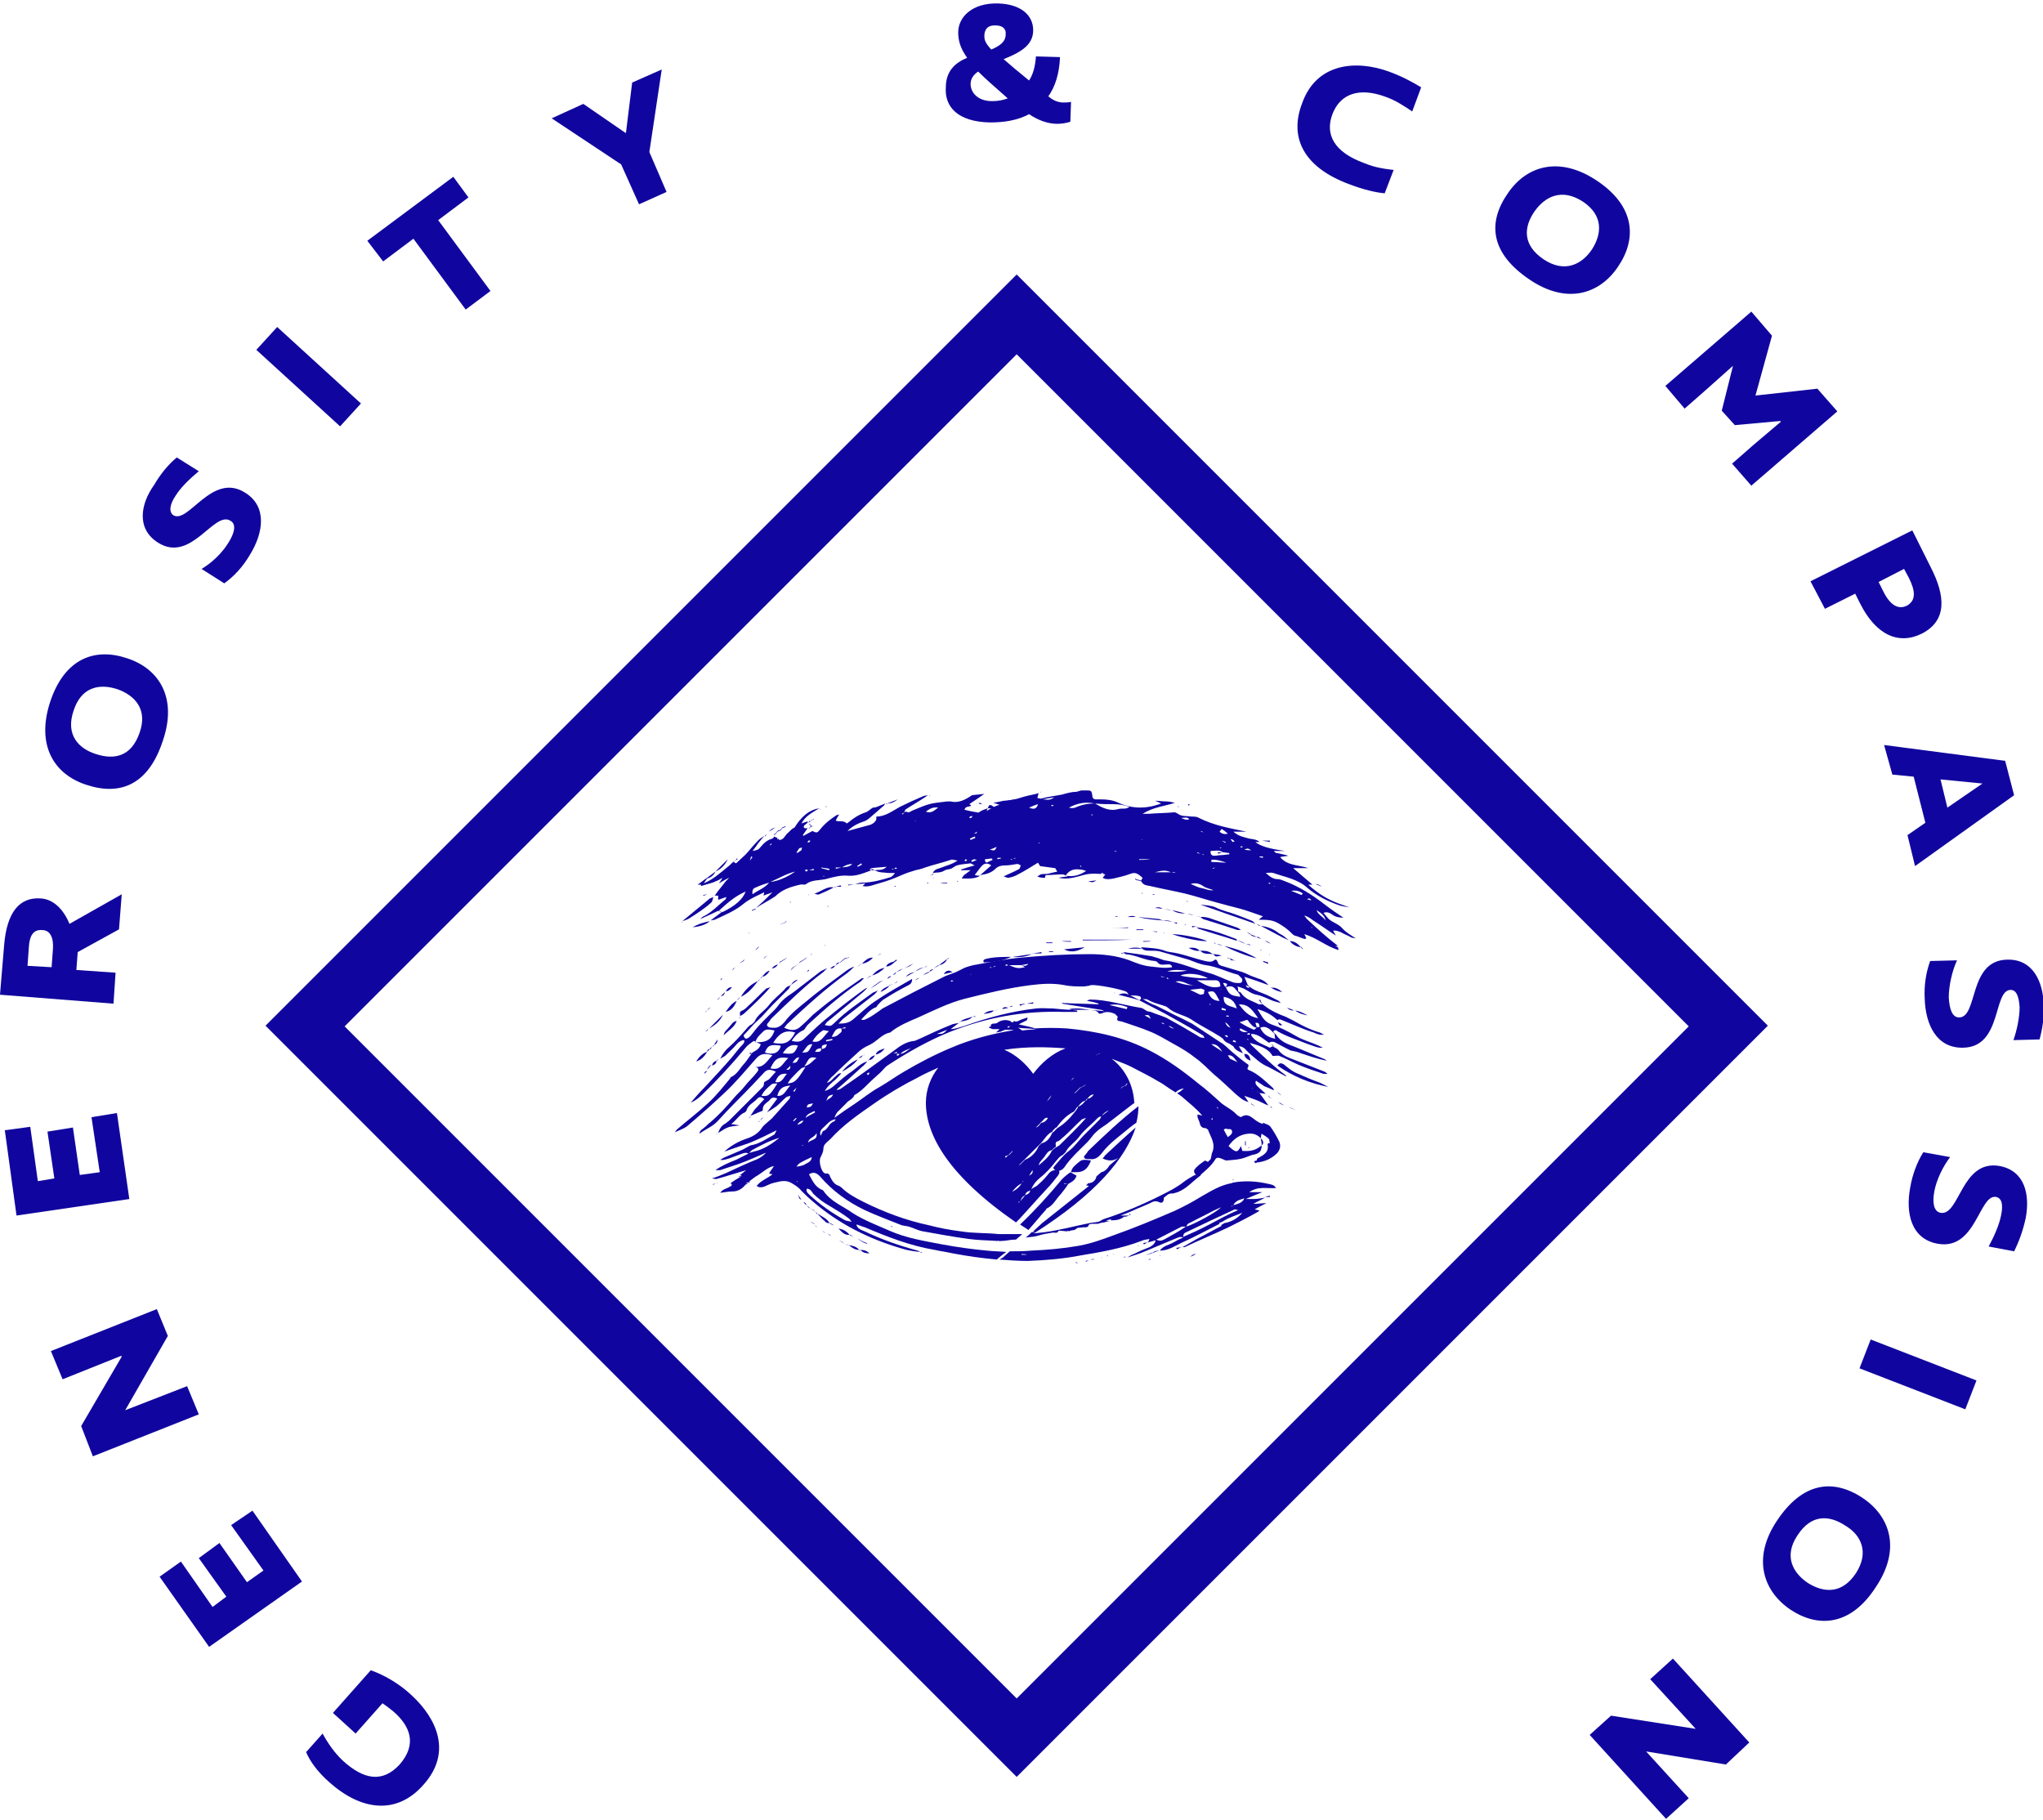<?xml version="1.0" encoding="utf-8"?>
<!-- Generator: Adobe Illustrator 22.0.1, SVG Export Plug-In . SVG Version: 6.00 Build 0)  -->
<svg version="1.1" id="Layer_1" xmlns="http://www.w3.org/2000/svg" xmlns:xlink="http://www.w3.org/1999/xlink" x="0px" y="0px"
	 viewBox="0 0 297 264.6" style="enable-background:new 0 0 297 264.6;" xml:space="preserve">
<style type="text/css">
	.st0{fill:#10069F;}
</style>
<g>
	<path class="st0" d="M147.8,39.9L38.6,149.1l109.2,109.2l2.9-2.9l106.3-106.3L147.8,39.9z M147.8,51.5l97.7,97.7l-97.7,97.7
		l-97.7-97.7L147.8,51.5z"/>
	<path class="st0" d="M53.9,242.8l-5.5,6.2l3.3,3l3.9-4.4c0.6,0.4,1.1,0.8,1.6,1.2c2.4,2.1,3.5,4.7,0.9,7.7
		c-2.5,2.7-5.2,2.2-8.2-0.5c-1.3-1.2-2.3-2.7-3-4l-2.4,2.7c0.6,1.4,1.7,2.9,3.4,4.4c4.6,4.1,9.8,4.8,13.7,0.3c4.1-4.6,2-9.5-1.8-13
		C58.1,244.8,55.9,243.5,53.9,242.8z"/>
	<polygon class="st0" points="36.7,219.6 33.6,221.7 38.3,228.3 35.9,230 31.9,224.3 28.9,226.5 32.9,232.1 30.9,233.6 26.3,227 
		23.2,229.2 30.4,239.4 43.9,229.9 	"/>
	<polygon class="st0" points="27.2,201.5 18.2,205 18.2,205 24.4,194.2 22.8,190.3 7.4,196.4 9.1,200.5 17.6,197.1 17.7,197.2 
		11.8,207.3 13.5,211.7 28.9,205.6 	"/>
	<polygon class="st0" points="17,161.8 13.3,162.4 14.5,170.4 11.6,170.8 10.6,163.9 6.9,164.5 7.9,171.3 5.5,171.7 4.4,163.8 
		0.7,164.3 2.4,176.7 18.8,174.3 	"/>
	<path class="st0" d="M16.8,141.4l-5.7-0.4l0.2-2.6l6-3.3l0.4-5.1l-7.6,4.3c-0.9-2.2-2.4-3.6-4.2-3.7c-3-0.2-4.9,1.9-5.3,6.8
		l-0.6,7.2l16.5,1.3L16.8,141.4z M7.7,137.9l-0.2,2.7L4,140.4l0.2-2.8c0.1-1.5,0.6-2.5,1.9-2.4C7.3,135.2,7.8,136.3,7.7,137.9z"/>
	<path class="st0" d="M12.6,114.1c4.9,1.6,9,0,11.1-6.5c2.1-6.2-0.6-10.4-5.2-11.9c-4.7-1.6-9.1,0-11.2,6.3
		C5.2,108.4,7.9,112.6,12.6,114.1z M10.7,103.3c1.1-3.4,3.7-4,6.4-3.1c2.5,0.9,4.4,2.9,3.2,6.3c-1.2,3.5-3.7,4-6.4,3.1
		C11.4,108.8,9.5,106.8,10.7,103.3z"/>
	<path class="st0" d="M23,78.9c4.8,3,8.1-4.7,10.5-3.2c0.9,0.5,0.6,1.8-0.3,3.2c-0.9,1.5-2.5,3-3.9,3.8l3.3,2.1
		c1.4-1,2.7-2.4,3.7-4.1c2-3.2,2.6-7.1-0.7-9.1c-4.8-3-8.2,4.6-10.4,3.3c-0.7-0.5-0.5-1.6,0.3-2.8c0.8-1.3,2.2-2.6,3.4-3.6l-3.2-2
		c-1.2,1-2.3,2.3-3.3,4C20.4,73.3,19.8,76.9,23,78.9z"/>
	
		<rect x="42.7" y="46.5" transform="matrix(0.674 -0.738 0.738 0.674 -25.833 51.027)" class="st0" width="4.5" height="16.5"/>
	<polygon class="st0" points="60.1,34.7 67.7,45 71.3,42.3 63.7,32 68.1,28.7 65.9,25.7 53.4,35 55.7,38 	"/>
	<polygon class="st0" points="92.9,29.7 96.9,27.9 94.4,22.1 96.2,10.1 91.9,12 91,19.3 90.9,19.3 84.8,15.1 80.2,17.2 90.3,23.9 	
		"/>
	<path class="st0" d="M143.9,17.8c2.1,0,4-0.3,5.7-1.2c1.2,0.8,2.6,1.4,4.1,1.4c0.6,0,1.3-0.1,1.9-0.3l0.1-2.9
		c-0.3,0.1-0.8,0.1-1.1,0.1c-0.8,0-1.5-0.3-2.2-0.9c1-1.4,1.6-3.3,1.7-5.7l-3.5-0.1c-0.1,1.4-0.4,2.6-1,3.5
		c-1.6-1.3-2.8-2.3-3.7-3.1c2.2-0.9,4.3-1.9,4.3-4.2c0-2.2-1.8-3.8-5.1-3.9c-3.8-0.1-5.8,2-5.8,4.2c0,1.2,0.3,2.3,1.3,3.7
		c-1.7,0.7-3.1,1.9-3.1,4.3C137.3,15.5,139.2,17.7,143.9,17.8z M144.8,3.7c0.8,0,1.5,0.4,1.4,1.3c0,1.1-0.9,1.7-2.1,2.2
		c-0.9-1-1-1.4-1-2C143.1,4.2,143.7,3.6,144.8,3.7z M142.2,10.4c1.1,1.1,2.5,2.3,4.3,3.9c-0.8,0.3-1.5,0.4-2.3,0.4
		c-2,0-3.1-1.2-3.1-2.5C141.1,11.4,141.6,10.8,142.2,10.4z"/>
	<path class="st0" d="M196.2,26.8c2.1,0.8,3.9,1.2,5.1,1.3l1.3-3.4c-1.9-0.2-3.1-0.5-4.3-1c-4.4-1.6-5.7-4.2-4.6-7.1
		c1.1-2.9,3.8-4,7.8-2.5c1.4,0.5,2.6,1.3,3.8,2.1l1.3-3.5c-1.3-0.8-2.8-1.6-4.7-2.3c-4.7-1.7-10.5-1.3-12.6,4.6
		C187.4,19.9,189.4,24.3,196.2,26.8z"/>
	<path class="st0" d="M222.3,40.6c5.4,3.7,10.2,2.2,12.9-1.8c2.8-4.1,2.5-8.8-3-12.5c-5.5-3.7-10.3-2.2-13,1.8
		C216.2,32.4,216.7,36.8,222.3,40.6z M223.1,30.7c1.5-2.1,3.9-3.4,7-1.4c3,2,2.8,4.7,1.3,7c-1.5,2.2-4,3.4-7,1.4
		C221.3,35.6,221.5,33,223.1,30.7z"/>
	<polygon class="st0" points="248.2,56.5 251.9,53.2 251.9,53.3 250.3,59.7 252.2,61.8 258.8,61.2 258.9,61.3 255,64.6 251.8,67.4 
		254.6,70.6 267.1,59.8 264.2,56.5 255.2,57.5 257.6,48.8 254.6,45.3 242.1,56.1 244.9,59.4 	"/>
	<path class="st0" d="M265.3,88.5l4.4-2.2l0.7,1.4c2.3,4.6,5.6,6.1,9,4.4c3.7-1.9,3.4-5.5,1.3-9.6l-2.7-5.4l-14.8,7.4L265.3,88.5z
		 M276.8,82.7l0.7,1.3c0.9,1.8,1.1,3.2-0.2,4c-1.3,0.7-2.5,0-3.5-2l-0.7-1.4L276.8,82.7z"/>
	<path class="st0" d="M275.1,112.6l3.1,0.3l1.7,6.7l-2.6,1.8l1.1,4.5l14.4-10.3l-1.3-5l-17.6-2.3L275.1,112.6z M288.2,113.9
		L288.2,113.9l-5.1,3.5l-1-4.1L288.2,113.9z"/>
	<path class="st0" d="M291.8,139.5c-5.7,0.1-4.2,8.4-7,8.4c-1,0-1.4-1.2-1.5-2.9c0-1.7,0.5-3.9,1.2-5.4l-3.9,0.1
		c-0.6,1.6-0.9,3.5-0.8,5.4c0.1,3.8,1.7,7.3,5.6,7.2c5.7-0.1,4.3-8.4,6.9-8.4c0.9,0,1.2,1.1,1.3,2.5c0,1.5-0.4,3.4-0.9,4.8l3.8-0.1
		c0.4-1.5,0.7-3.2,0.6-5.1C297,142.8,295.6,139.4,291.8,139.5z"/>
	<path class="st0" d="M290.7,169.5c-5.6-1-5.8,7.3-8.6,6.8c-1-0.2-1.2-1.5-0.9-3.1c0.3-1.7,1.3-3.7,2.3-5l-3.9-0.7
		c-0.9,1.4-1.6,3.3-1.9,5.1c-0.7,3.7,0.1,7.5,4,8.2c5.6,1,6-7.3,8.5-6.8c0.9,0.2,1,1.3,0.7,2.7c-0.3,1.5-1.1,3.2-1.8,4.5l3.7,0.7
		c0.7-1.4,1.3-3,1.7-4.9C295.1,173.7,294.4,170.2,290.7,169.5z"/>
	
		<rect x="276.8" y="191.6" transform="matrix(0.361 -0.932 0.932 0.361 -8.17 387.721)" class="st0" width="4.5" height="16.5"/>
	<path class="st0" d="M270.7,217.7c-4.3-2.8-8.7-2.2-12.4,3.4c-3.6,5.4-2,10.2,2,12.9c4.1,2.7,8.8,2.3,12.4-3.3
		C276.4,225.2,274.8,220.4,270.7,217.7z M269.8,228.7c-2,3-4.6,2.9-7,1.4c-2.2-1.5-3.5-3.9-1.5-6.9c2-3.1,4.6-3,7-1.4
		C270.5,223.1,271.8,225.6,269.8,228.7z"/>
	<polygon class="st0" points="239.9,244.1 246.5,251.3 246.4,251.3 234.2,249.4 231.1,252.2 242.2,264.4 245.5,261.4 239.3,254.6 
		239.3,254.6 250.9,256.5 254.3,253.3 243.2,241.1 	"/>
	<path class="st0" d="M150,147.9L150,147.9C150,147.9,150.1,147.9,150,147.9L150,147.9z"/>
	<polygon class="st0" points="98.2,164.8 98.2,164.8 98.2,164.8 	"/>
	<path class="st0" d="M143.5,181.8l-0.2,0.3l-0.2,0.2l0.2-0.2L143.5,181.8c-2.2-0.2-4.3-0.5-6.5-0.9c-2.6-0.5-5.2-0.9-7.7-2
		c-1.8-0.8-3.7-1.5-5.4-2.6c-1.4-1-3.1-1.6-4.2-3.2l-0.1-0.1c-1.1-0.4-1.5-1.4-2-2.3c0.7-0.4,1.1-0.2,1.6,0.3c1.8,2.1,4,3.7,6.5,4.9
		c1.7,0.8,3.4,1.4,5.1,2.1c0.4,0.2,0.9,0.2,1.3,0.3l0,0c0.7,0.2,1.4,0.6,2.1,0.7c2.2,0.4,4.4,0.8,6.6,1.1c1.4,0.2,2.9,0.2,4.3,0.3
		l0-0.1l0.1,0.1l0.3,0c0.7,0,1.4-0.2,2-0.2l0.2,0c0.3-0.3,0.6-0.5,0.9-0.8l0,0c-0.8,0-1.6,0-2.4,0l-0.1,0.1l0.1-0.1
		c-0.3,0-0.6,0-1,0c-1.8-0.2-3.7-0.1-5.5-0.4c-1.6-0.2-3.2-0.5-4.7-0.9c-3.3-0.7-6.5-1.9-9.5-3.4c-1.2-0.6-2.3-1.2-3.2-2.1l-0.3-0.2
		c-0.7-0.2-1-0.7-1.3-1.3c-0.1-0.3-0.2-0.6-0.7-0.5l-0.2-0.1c-0.5-0.4-0.8-1.8-0.5-2.3c0.2-0.4,0.4-0.8,0.4-1.2c0-0.7,0.6-1,1-1.4
		c1.9-2.1,4.1-3.6,6.4-5.2c2-1.4,4.2-2.7,6.4-3.8c0.9-0.5,1.8-0.9,2.9-1.4c-1.1,1.4-1.8,3.2-1.8,5.1c0,4.8,3.4,10.7,13.1,17.4
		l0.5-0.5c1.3-1.4,2.6-2.9,4-4.4c0.6-0.6,1.1-1.3,1.6-1.9c0.2-0.3,0.3-0.5,0.1-0.8l0,0l0,0c-0.7-0.1-1.2,0.1-1.6,0.7
		c-0.5,0.6-1,1.1-1.6,1.6l-0.7,0.4l0,0l-0.2,0.2l0,0c-0.1,0.4-0.3,0.6-0.7,0.7l0,0l0,0l-0.6,0.7l0,0.1l-0.1,0l-0.4,0.4l0,0.1l-0.2,0
		l0.2,0l0,0c0-0.2,0.1-0.4,0.4-0.4l0,0l0-0.1c0.1-0.4,0.3-0.6,0.6-0.7l0,0l0,0c0.1-0.4,0.3-0.6,0.7-0.7l0,0l0.2-0.2l0,0
		c0.3-0.7,0.7-1.2,1.3-1.7c0.9-0.7,1.6-1.5,2.3-2.4c0.3-0.3,0.5-0.7,1-0.9l0.4-0.4c0.5-1,1.5-1.5,2.1-2.4c0.6-0.8,1.5-1.5,2.2-2.2
		c0.3-0.3,0.5-0.6,0.9-0.6l0,0l0.1-0.1c0.2-0.4,0.6-0.6,1-0.8l0.1-0.1l0.2-0.2l0,0l0,0l-0.2,0.2l-0.1,0.1c-0.3,0.3-0.7,0.5-1,0.8
		l-0.1,0.1l0,0l-0.2,0.4c-0.8,0.8-1.6,1.6-2.4,2.4c-0.7,0.7-1.3,1.6-2.1,2.2c-0.8,0.6-1.4,1.4-2.1,2.2l-0.2,0.3l0.4,0.4l0.1,0l0,0
		c0.7,0.1,1.1-0.4,1.4-0.9c0.9-1.2,2-2.2,3.1-3.3c0.4-0.4,0.7-0.9,1.1-1.3c0.5-0.5,1.1-0.9,1.7-1.3c1.3-1,2.6-2,3.9-3l0.1,0
		c-0.1-2.6-1.3-5-3.3-6.5l0.5,0.2c0.8,0.3,1.6,0.6,2.4,1c1.3,0.7,2.6,1.3,3.9,2.1c0.6,0.3,1.1,0.7,1.7,1.1c0.3,0.2,0.5,0.3,0.8,0.5
		c0.3-0.3,0.7-0.5,1.2-0.6l0.1,0l0.3-0.1l0,0l0.2-0.1l0.5-0.2l0-0.1l0,0.1l-0.5,0.2l-0.2,0.1l0,0l-0.3,0.1l-0.1,0
		c-0.3,0.3-0.6,0.6-1,0.7l0.7,0.5c1,0.9,2.1,1.7,3,2.8c-0.2-0.1-0.4-0.1-0.7-0.2c-0.1,0.5,0.2,0.8,0.3,1.2c0.1,0.5,0.3,0.8,0.9,0.8
		l0.3,0.2c0.4,1.1,1.2,2.1,0.6,3.4c-0.1,0.3-0.1,0.6-0.2,0.9l-0.4,0.4l0,0l0,0l-0.4-0.2c-0.6,0.4-1.2,0.8-1.6,1.4l0,0.1l0,0.1l0,0.1
		l0,0l0.3,0.5l0.5,0l0,0l0,0l0,0c0.8-0.7,1.7-1.4,2.3-2.4c0.2-0.3,0.5-0.2,0.8-0.1c0.3,0.1,0.6,0.3,0.8,0.3c1-0.1,1.9-0.1,2.9-0.5
		c0.3-0.1,0.5-0.2,0.8-0.3c1.2-0.2,1.5-0.6,1.4-1.8l-0.1-0.5c0-0.2,0-0.4,0.1-0.8c0.5,0.3,0.8,0.5,1.1,0.8l0.1,0.6
		c-0.4-0.1-0.3,0.2-0.3,0.3c0.1,0.7-0.2,1.1-0.8,1.5l-0.7,0.4c-0.1,0.1-0.1,0.4-0.2,0.6c1.3-0.1,2.3-0.6,3.1-1.4
		c0.4-0.5,0.5-1,0.3-1.6c-0.4-0.8-0.8-1.5-1.3-2.2c-0.2-0.3-0.7-0.4-1.1-0.6l0,0.2l0,0l0,0l0,0l-0.5-0.2l0,0l0,0l0,0l-0.5-0.3
		c-0.6-0.4-1.2-1.2-2.2-0.5l-0.4-0.2c-0.3-0.2-0.5-0.5-0.8-0.7c-0.5-0.4-1.1-0.7-1.6-1.1c-1.1-1-2.2-2-3.4-2.9
		c-2.2-1.8-4.4-3.4-6.9-4.7c-3.8-2-7.9-2.9-12.2-3.3c-1.6-0.1-3.2-0.1-4.7,0l-0.2-0.1c-0.7-0.2-1.4-0.3-2.1-0.5c0,0,0.1,0,0.1,0
		c0,0,0,0-0.1,0c0.4-0.2,0.8-0.4,1.2-0.6l0.1-0.4c-0.3,0.1-0.6,0.2-0.9,0.3c-0.3,0.1-0.5,0.3-0.8,0.3c0,0-0.1,0-0.1,0c0,0,0,0,0,0
		l0,0c0,0,0,0,0,0c0,0,0,0,0,0l-0.2-0.1c0,0.1-0.1,0.1-0.1,0.2c-0.1,0-0.1,0-0.2,0c0,0-0.1,0-0.1-0.1c-0.5-0.3-1.3-0.3-1.9,0.1
		c-0.2,0.2-0.5,0.2-0.8,0.2l-0.3,0.2c0.3,0.3-0.4,0.2-0.2,0.4l0.5,0.2c0.3,0,0.7,0,1,0c0,0,0,0,0,0c-0.1,0.1-0.2,0.2-0.5,0.5
		c0.4-0.1,0.5-0.1,0.6-0.1c0.2-0.1,0.5-0.2,0.7-0.3c0.4,0,0.9,0,1.3,0c0.1,0,0.1,0,0.2,0c-0.2,0-0.3,0-0.5,0.1c-3,0.5-6,1.3-8.8,2.5
		c-2.4,1-4.7,2.2-6.9,3.5c-1.2,0.7-2.3,1.5-3.5,2.2c-1.3,0.7-2.5,1.7-3.7,2.5c-0.9,0.6-1.8,1.2-2.9,2c0.2-0.5,0.3-0.7,0.5-0.9
		c0.4-0.4,0.8-0.8,1.2-1.2c0.4-0.5,1-0.6,1.2-1.2c1.1-0.6,1.9-1.6,2.8-2.4c0.3-0.3,0.7-0.6,1.1-1c0.3-0.3,0.6-0.7,0.9-0.9
		c2.9-1.9,5.9-3.6,9.1-4.9c5.3-2.1,10.8-3.1,16.6-2.9c0.6,0,1.2,0,1.9,0l0-0.2c-0.3,0-0.7-0.1-1.2-0.2c1.4-0.3,2.6,0.1,3.8,0.2
		l0.4,0.2c0.1,0.3,0.3,0.3,0.6,0.2c0.6-0.3,1.3-0.2,1.9,0.1l0.4,0.4c-0.3,0.7,0.2,0.6,0.6,0.7c1.4,0.5,2.8,0.9,4.2,1.5
		c1.2,0.5,2.3,1.2,3.4,1.8c1.1,0.6,2.1,1.2,3.1,2c1,0.7,1.8,1.6,2.7,2.4c1.1,0.9,2.1,1.9,3.1,2.8c0.6,0.5,1.1,1,1.9,1.2
		c-0.2-0.3-0.4-0.6-0.6-0.9c0.6,0.2,1.2,0.4,1.7,0.6c0.6,0.2,1.2,0.6,1.8,0.8c-0.4-0.6-0.8-1.1-1.3-1.8c0.4,0,0.6,0.1,0.9,0.1
		c-0.4-0.4-0.8-0.7-1.2-1.1c-0.2-0.2-0.4-0.5-0.2-0.8c0.4,0.3,0.8,0.5,1.2,0.8c0.5,0.2,1,0.4,1.4,0.6l-0.1-0.3c-1-0.9-2-1.9-3.2-2.5
		c-0.2-0.1-0.7-0.2-0.5-0.5c0.3-0.5-0.1-0.5-0.3-0.7c-0.7-0.5-1.4-1.1-2-1.6c-0.6-0.5-1.1-1.1-1.7-1.4c-1.4-0.9-2.7-1.8-4.1-2.7
		l-0.6-0.3c-0.9-0.5-1.9-0.9-2.8-1.4c-0.6-0.3-1.2-0.6-1.8-0.9c-0.6-0.2-1.2-0.5-2-1c0.4,0.1,0.6,0,0.7,0.1c0.7,0.4,1.4,0.6,2.1,0.8
		c0.3,0.1,0.7,0.2,0.9,0.4c1,0.9,2.3,1,3.4,1.7c1.3,0.9,2.8,1.6,4.2,2.5l0.4,0.3c0.2,0.4,0.6,0.6,0.9,0.7l0.6,0.4
		c0.3,0.6,0.9,0.8,1.4,1c-0.2-0.3-0.4-0.7-0.6-1c0.4,0,0.8,0.2,1.1,0.6c0.5,0.5,1.1,1,1.7,1.5c0.5,0.4,1,0.7,1.5,0.9
		c0.9,0.5,1.7,0.9,2.6,1.4l-0.1-0.2c-1.8-1.3-3.4-2.9-5-4.4l-0.2-0.3c1.4,0.4,2.7,0.8,3.3,1.9c0.5,0,0.8-0.1,1,0
		c1,0.4,1.9,0.9,2.8,1.3c1.2,0.5,2.4,0.9,3.6,1.3l0.6,0l-0.4-0.3c-1.5-0.6-3.1-1.2-4.6-1.8c-0.8-0.3-1.6-0.6-2.1-1.3
		c-0.2-0.3-0.6-0.4-0.9-0.6l0,0l-0.4,0.2c-1-0.5-2.1-0.8-2.7-1.8l0-0.2c1.1,0,1.8,0.8,2.6,1.3c0.2-0.2,0.5-0.2,0.8-0.1
		c0.6,0.3,1.1,0.6,1.7,0.9l0.6,0.3c0.5,0.1,1,0.2,1.5,0.4c1.2,0.4,2.3,0.8,3.8,1.1c-0.3-0.2-0.4-0.3-0.5-0.3
		c-1.4-0.6-2.7-1.1-4.1-1.7c-1-0.4-2.1-0.7-2.8-1.8l-0.4-0.4c0.1-0.3,0.4-0.3,0.6-0.1c1.4,0.8,3,1.3,4.5,1.9
		c0.7,0.2,1.4,0.6,2.1,0.5l-0.6-0.3c-1.1-0.5-2.3-0.8-3.3-1.4c-1.2-0.7-2.4-1.3-3.6-1.7c-1.1-0.4-1.4-1.3-2-2.2
		c1.1,0.3,2.1,0.8,2.9,1.6l0,0l0,0l0,0c0.2-0.2,0.5-0.1,0.7,0c1.5,0.6,3,1.3,4.6,1.8c0.4,0.2,0.9,0.4,1.5,0.3
		c-0.3-0.1-0.4-0.2-0.6-0.3c-1.4-0.4-2.6-1-3.8-1.7c-0.4-0.2-0.8-0.4-1.2-0.6c-1.1-0.4-2.2-0.9-3.2-1.7l0,0l-0.3-0.3l-0.2-0.5
		l-0.1,0l0,0l0.2,0.5l0.3,0.2h-0.6c-0.9-0.5-2-0.7-2.6-1.7l-0.4-0.2c0-0.2,0-0.4-0.1-0.7c0.4,0.1,0.6,0.2,0.9,0.3
		c0.6,0.3,1.2,0.8,1.9,0.9c0.9,0.2,1.6,0.6,2.4,0.9c0.3,0.1,0.7,0.2,1.1,0.3l-0.3-0.3c-0.8-0.4-1.5-0.8-2.3-1.1
		c-0.8-0.3-1.6-0.6-2.2-1.2c-0.1-0.3-0.3-0.7-0.5-1.2c1.3,0.4,2.4,0.8,3.5,1.2c-0.4-0.5-0.9-0.8-1.6-1c-0.6-0.2-1.1-0.4-1.7-0.7
		l-0.5-0.2c-1-0.3-2-0.6-3-0.9c-0.3-0.1-0.5-0.2-0.6-0.6c-0.1-0.3-0.3-0.4-0.5-0.2c-0.4,0.3-0.8,0.2-1.3,0.1
		c-1.7-0.4-3.4-1.1-5.1-1.3l-0.5-0.1c-1.2-0.5-2.5-0.5-3.7-0.6c0.3,0.5,0.8,0.5,1.3,0.5c0.5,0,1,0,1.4,0.1c1.4,0.4,2.8,0.8,4.2,1.2
		c0.8,0.3,1.7,0.7,2.5,0.8c1.6,0.2,3.1,1,4.7,1.4l0.5,0.5c0.2,0.3,0.1,0.7-0.3,0.7c-0.4,0-0.8,0-1.2-0.2c-1.1-0.4-2.2-1-3.4-1.3
		c-2.1-0.6-4.1-1.5-6.3-1.8c-0.4-0.1-0.8-0.3-1.2-0.4l-0.7-0.2c-0.6-0.1-1.3-0.2-1.9-0.3c-0.7-0.1-1.5-0.2-2.2-0.3l0.3,0.3
		c1.5,0.1,2.8,0.9,4.3,1l0.3,0.1c0.4,0.6,0.9,0.4,1.4,0.4c0.3,0,0.7-0.1,0.8,0.4c-1.1,0.2-2.1,0-3.1-0.1c-1.1-0.1-2.1-0.5-3.1-0.9
		c-1.9-0.7-3.9-0.9-5.9-0.9c-3.3,0-6.5,0.2-9.8,0.5c-2.4,0.2-4.7,0.7-7,1.1c-0.4,0.1-0.8,0.2-1.3,0.4c-0.4,0.2-0.8,0.4-1.2,0.6
		c-0.5,0.2-1.1,0.4-1.6,0.6c-3,1.5-6.1,3.1-9.1,4.7l-0.4,0.3c-0.6,0.4-1.1,0.8-1.7,1.1c-0.3,0.1-0.6,0.4-1,0.2
		c0.7-0.7,1.3-1.5,2.2-1.8l0.2-0.3c0.3-0.3,0.6-0.7,1-0.9c1.1-0.7,2.3-1.4,3.5-2c0.4-0.2,0.5-0.5,0.5-0.9c-1.7,1-3.4,1.9-5,3
		c-1.3,0.8-2.4,1.9-3.6,2.9c-0.6,0.5-1.2,0.6-2.1,0.6c0.4-0.4,0.5-0.6,0.8-0.8c1.4-1.1,2.7-2.1,4.1-3.2c0.3-0.2,0.6-0.5,0.8-0.8
		l-0.7,0.3c-1.9,1.4-3.9,2.7-5.6,4.4c-0.5,0.5-0.6,0.5-1.4,0.3l0.3-0.4c1.8-1.5,3.5-2.9,5.3-4.4l0.6-0.6l-0.3,0.1
		c-1.8,1.3-3.5,2.6-5.2,4c-1.3,1-2.5,2.2-3.7,3.3c-0.5,0.5-1.1,0.5-1.8,0.3c0.5-0.8,1.1-1.3,1.8-1.6c0.2-0.3,0.4-0.6,0.6-0.8
		c2.4-2.2,4.9-4.4,7.6-6.2l0.5-0.5l-0.3,0c-1.4,1-2.8,1.9-4.2,3c-1,0.7-1.9,1.5-2.9,2.3c-0.6,0.6-1.2,1.2-1.9,1.8
		c-0.7,0.6-1.4,0.5-2.3,0.1l0.4-0.5c2.8-2.6,5.6-5.2,8.7-7.4c0.4-0.3,0.7-0.6,1.1-1c-0.3,0.1-0.7,0.3-1,0.5c-2,1.5-4,2.9-5.9,4.5
		c-1.1,0.9-2.3,1.8-3.2,3c-0.4,0.5-1,1-1.7,0.9c-0.3,0-0.6,0-0.8-0.2c-0.3-0.3,0.2-0.6,0.3-0.8l0.2-0.3c2.5-2.4,4.9-4.8,7.6-6.8
		l0.6-0.6c-0.3,0.2-0.7,0.3-1,0.5c-1.3,1-2.6,2-3.9,3c-0.6,0.4-1.2,0.8-1.7,1.3c-0.4,0.4-0.7,0.9-1.1,1.3c-1.1,1.1-2.2,2.1-3.1,3.3
		c-0.4,0.5-0.7,1-1.4,0.9c0.2,0.3,0.1,0.6-0.1,0.8c-0.6,0.6-1.1,1.3-1.6,1.9c-1.3,1.5-2.6,2.9-4,4.4c-0.7,0.7-1.3,1.4-2,2.2
		c0.7-0.3,1.2-0.7,1.7-1.2c2.2-2.1,4.3-4.4,6.3-6.8c0.3-0.4,0.8-0.7,1.2-1l0,0c0.3,0.2,0.6,0.3,1,0.5c-0.2,0.7-0.7,0.9-1.2,1.2
		c-0.4,0.5-0.7,1-1.1,1.5c-0.7,0.7-1.1,1.7-2.1,2.1l0,0.1c-1,1.2-2,2.5-3.2,3.6c-1.5,1.4-3.1,2.6-4.6,3.9l-0.3,0.4
		c0.6-0.3,1.3-0.5,1.8-0.9c1.9-1.6,3.7-3.2,5.5-4.9c1.6-1.5,3-3.2,4.5-4.9c0.7-0.8,1.4-0.8,2.4-0.5c-0.8,0.8-1.2,1.8-2.5,1.7
		c0.4,0.1,0.6,0.3,0.3,0.7c-0.6,0.8-1.4,1.5-2,2.3c-0.4,0.5-1,1-1.4,1.5c-1.1,1.3-2.2,2.5-3.5,3.6c-0.3,0.2-0.5,0.5-0.8,0.7
		c-0.3,0.3-0.7,0.4-0.7,0.9c0.9-0.7,1.9-1,2.7-1.9c1.6-1.8,3.4-3.5,5.1-5.3c0.5-0.5,1-1.1,1.5-1.6c0.5-0.6,1-0.6,1.8-0.2
		c-0.4,0.4-0.7,0.8-1,1.1l-0.7,0.4c-0.1,0.3,0,0.5-0.2,0.7c-1.6,1.6-3.3,3.3-4.9,4.9l-0.5,0.4c-0.6,0.3-0.9,0.8-1.1,1.4
		c0.5-0.3,0.9-0.6,1.4-0.8c0.5-0.2,1.1-0.2,1.7-0.3c-0.4-0.1-0.7-0.1-1.2-0.2c0.8-0.6,1.2-1.4,2-1.7l0.2-0.2
		c0.2-0.9,1.1-1.2,1.6-1.8c0.3-0.3,0.6-0.3,1,0.1c-0.5,0.5-0.9,1-1.4,1.5c-0.2,0.3-0.4,0.6-0.6,0.9c0.6-0.2,1.1-0.5,1.7-0.7l0.1-0.1
		c-0.1-0.9,0.7-1.1,1.1-1.6c0.2-0.3,0.6-0.3,1-0.1c-0.5,0.7-1,1.3-1.5,2c0.5-0.3,1-0.6,1.4-0.9c0.5-0.4,0.9-0.9,1.4-1.3
		c0.1-0.1,0.3-0.1,0.6-0.2l-0.1,0.4c-0.9,1-1.7,1.9-2.6,2.9l-0.7,0.6c-0.2,0.2-0.5,0.4-0.7,0.7c-0.5,0.8-1.3,1.3-2.2,1.6
		c-1.2,0.4-2.3,1-3.3,1.9c1.2-0.4,2.3-0.8,3.5-1.2l0,0l0.3,0.3c-0.4,0.2-0.7,0.4-1.1,0.6c-0.9,0.4-1.9,0.8-2.8,1.2l-0.5,0.3
		c0.5,0.1,0.9-0.1,1.3-0.2c0.6-0.2,1.3-0.5,1.9-0.7c0.3-0.1,0.6-0.2,0.9,0c-0.6,0.3-1.2,0.6-1.8,0.9c-1,0.4-2,0.8-3,1.5
		c0.4,0,0.6,0,0.7,0c0.9-0.3,1.8-0.6,2.7-0.9c1.4-0.5,2.7-1.1,4.1-1.7l0-0.1l0,0c-0.4,0.5-0.8,0.8-1.4,1.1c-1.5,0.6-3,1.3-4.5,2
		c-0.7,0.3-1.4,0.6-2.1,0.8l0.6,0.1c1.5-0.4,3-0.9,4.4-1.3c-0.3,0.2-0.6,0.5-0.9,0.7l0.2,0.1l-0.2,0.2l0,0v0h0l0,0l0,0
		c-0.5,0.3-1,0.6-1.4,0.9l0,0c0.3,0.2,0.2,0.4-0.1,0.5c-0.4,0.3-1,0.3-1.4,0.9c0.7-0.1,1.3-0.2,1.8-0.2l0,0c0.8,0,1.4-0.4,1.9-1l0,0
		v0l0.4-0.2l-0.4,0v0l0.5-0.2l0.2-0.2l0,0l0,0l0,0c0.3-0.2,0.6-0.5,1-0.7c0.8-0.5,1.5-1.2,2.4-1.4c-0.2,0.4-0.5,0.7-0.7,1.1l0.5,0.1
		c-0.7,0.6-1.7,0.9-2.3,1.7c0.4,0.3,0.8,0.2,1.1,0.1c0.5-0.2,1-0.5,1.6-0.6c0.8-0.2,1.6-0.4,2.4,0.1c0.5,0.3,1,0.6,1.4,1.1
		c0.5,0.5,1,1,1.6,1.5c3.8,3.3,8.2,5.5,13,6.9c0.9,0.3,1.8,0.4,2.7,0.5l-0.4-0.2c-2.6-0.7-5.2-1.6-7.7-2.8c-0.5-0.2-1.1-0.4-1.2-1
		c0.4,0.1,0.8,0.3,1.2,0.4c3.3,1.4,6.6,2.7,10.2,3.3c0.9,0.2,1.7,0.3,2.6,0.5c2.1,0.4,4.2,0.7,6.4,0.9c0.5-0.4,0.9-0.8,1.4-1.1
		C145.3,181.9,144.4,181.9,143.5,181.8z M180.5,163.8L180.5,163.8l-0.2-0.1L180.5,163.8z M180.2,163.5L180.2,163.5L180.2,163.5
		L180.2,163.5z M181.5,164.8c0.9-0.1,1.5,0.3,2,0.9c0.2,0.3,0.2,0.6-0.1,0.8c-0.8,0.7-1.6,0.9-2.8,0.8c-0.1-0.3-0.1-0.4-0.2-0.7
		c-0.5,1-0.7,1-1.8,0C179.3,165.6,180.2,164.9,181.5,164.8z M178.3,164.1c0.3,0.1,0.7-0.1,0.8,0.3c0.1,0.4-0.2,0.6-0.6,0.9
		c-0.2-0.3-0.4-0.7-0.6-1.1C178.1,164.1,178.2,164,178.3,164.1z M177,160.9l0.1,0.3l-0.2-0.2L177,160.9z M176.2,162.5l0.1,0.2
		l-0.1,0.1l-0.1-0.1L176.2,162.5z M174,158.1L174,158.1L174,158.1L174,158.1L174,158.1z M168.6,154.6L168.6,154.6L168.6,154.6
		L168.6,154.6L168.6,154.6z M163.1,152.2L163.1,152.2L163.1,152.2L163.1,152.2z M145.8,171.4L145.8,171.4l-0.3,0.3l0,0L145.8,171.4
		L145.8,171.4L145.8,171.4z M149.6,170.9L149.6,170.9l-0.3,0.3l-0.2,0.2l-0.1,0l-0.4,0.5c-0.4,0.7-0.9,1.1-1.6,1.4l-0.1,0.1
		l-0.3,0.3l-0.2,0.2l-0.7,0.4l-0.3,0.3l0,0l0,0l0.3-0.3l0.7-0.4l0.2-0.2l0.3-0.3l0.1,0c0.5-0.6,0.9-1.1,1.6-1.4
		c0-0.3,0.2-0.4,0.4-0.4l0,0l0.2-0.2L149.6,170.9L149.6,170.9c0.2-0.3,0.3-0.5,0.5-0.8C150.2,170.5,150,170.7,149.6,170.9z
		 M146.1,168.1l0.5-0.2l0.1-0.1l0.3-0.3l0.2-0.2l0,0l0,0.1l-0.2,0.2l-0.3,0.3l-0.1,0l-0.4,0.4L146.1,168.1z M147.6,169.7
		L147.6,169.7l0.1-0.1L147.6,169.7L147.6,169.7z M157.9,162.5c-1.2,1.4-2.6,2.7-3.9,4l-0.5,0.3l0,0l-0.3,0.2l-0.3,0.3l0,0
		c-0.4,0.9-1.2,1.5-1.9,2.1c0.1-0.5,0.5-0.8,0.8-1.2c0.3-0.4,0.5-0.9,1.1-1l0,0l0.3-0.3l0.3-0.2l0,0c0-0.3-0.2-0.7,0.3-0.8
		c0.3-0.1,0.6-0.5,0.9-0.7c0.9-0.8,1.7-1.7,2.6-2.5L157.9,162.5L157.9,162.5L157.9,162.5z M160.2,158.1L160.2,158.1l-0.2,0.3
		l-0.7,0.4l-0.3,0.3l0,0c-0.2,0.3-0.5,0.6-0.9,0.6l0,0l-0.2,0.3l-0.1,0c-0.3,0.4-0.6,0.7-1.1,0.9l0,0.1l-0.2,0.3l-0.2,0.3l-0.1,0.1
		c-0.7,0.9-1.5,1.7-2.5,2.3l-0.1,0.1l-0.3,0.3l-0.2,0.2l-0.1,0c-0.3,0.7-0.7,1.4-1.6,1.6l0,0l-0.3,0.3l-0.1,0.1c-0.4,0.9-1,1.6-2,2
		l-0.1,0.1l-0.3,0.3l-0.2,0.2l-0.2,0.2l0,0l0-0.1l0.2-0.2l0.2-0.2l0.3-0.3l0.1-0.1c0.7-0.7,1.3-1.3,2-2l0.1-0.1l0.3-0.3l0,0
		c0.5-0.6,0.9-1.3,1.6-1.6l0-0.1l0.2-0.2l0.3-0.3l0.1,0c0.7-1,1.5-1.8,2.5-2.3l0.1-0.1l0.2-0.3l0.2-0.3l0.1,0
		c0.3-0.4,0.6-0.8,1.1-0.9l0,0l0.2-0.3l0.1,0c0.2-0.3,0.5-0.6,0.9-0.6l0,0l0.3-0.3l0.7-0.4L160.2,158.1L160.2,158.1L160.2,158.1
		L160.2,158.1z M148.1,166.3l0.3-0.3l0.2-0.2l0.3-0.3l0.2-0.2l0,0l0,0l-0.2,0.2l-0.3,0.3l-0.2,0.2L148.1,166.3L148.1,166.3z
		 M150.6,163.9L150.6,163.9l0.7-0.7l0-0.1l0.1,0c0.3-0.3,0.5-0.7,0.9-0.6l0,0l0,0l0,0.1l0,0c-0.2,0.3-0.5,0.6-0.9,0.6l0,0l-0.1,0.1
		C151.1,163.5,151,163.8,150.6,163.9L150.6,163.9l-0.2,0.3l-0.2,0.2l-0.2,0.2l0.2-0.2l0.2-0.2L150.6,163.9z M150.5,161.5
		L150.5,161.5l0.3-0.3l0,0L150.5,161.5L150.5,161.5z M152.2,160.1L152.2,160.1l0.2-0.3l0.2-0.3l0.3-0.3l0.2-0.2l0.7-0.4l0.2-0.3
		l0.3-0.3l0.2-0.2l0,0l-0.2,0.2l-0.3,0.3l-0.2,0.3l-0.7,0.4l-0.2,0.2l-0.2,0.3l-0.2,0.3L152.2,160.1L152.2,160.1z M158.6,157.1
		L158.6,157.1L158.6,157.1L158.6,157.1z M157.9,157.6L157.9,157.6l-0.3,0.3l-0.5,0.2l-0.3,0.3l-0.2,0.2l-0.3,0.3l-0.1,0l0,0l0.3-0.3
		l0.2-0.2l0.3-0.3l0.5-0.2L157.9,157.6L157.9,157.6z M156.2,156.6L156.2,156.6l-0.3,0.3l-0.2,0.2l0,0l0.2-0.3L156.2,156.6
		L156.2,156.6z M163.4,160l-0.2,0.3l0,0l0,0l0,0L163.4,160L163.4,160L163.4,160z M164.6,157.1L164.6,157.1L164.6,157.1L164.6,157.1
		L164.6,157.1z M163.1,156.1L163.1,156.1L163.1,156.1L163.1,156.1L163.1,156.1L163.1,156.1z M162.4,156.6L162.4,156.6L162.4,156.6
		L162.4,156.6L162.4,156.6L162.4,156.6z M162.9,158.3l0.2-0.3l0.5-0.2l0.2-0.3l0.1,0l0,0l-0.2,0.3l-0.5,0.2L162.9,158.3l-0.7,0.5
		l-0.3,0.3l-0.7,0.4l-0.3,0.3l-0.2,0.3h0l0,0l0,0l0.2-0.3l0.3-0.3l0.7-0.4l0,0l0,0l0.3-0.3L162.9,158.3z M159.5,153.3L159.5,153.3
		l-0.2,0.1l0.1-0.1L159.5,153.3L159.5,153.3l0.2-0.1l0.3-0.1l0.3-0.3l0,0l-0.3,0.3l-0.2,0.1L159.5,153.3z M146.5,149.4l0-0.2
		c0.1,0,0.3,0,0.4,0c-0.1,0-0.1,0.1-0.2,0.1C146.6,149.4,146.5,149.4,146.5,149.4z M148,149.4c0.8,0.1,1.7,0.1,2.6,0.2
		c-0.7,0.1-1.3,0.1-2,0.2C148.3,149.6,148.2,149.5,148,149.4z M154.9,152.4c-1.9,0.7-3.5,2.1-4.7,3.7c-1-1.4-2.5-2.8-4.2-3.5
		C149.3,152.1,152.3,152.2,154.9,152.4z M182.9,158.8L182.9,158.8l-0.2-0.1l0.1,0L182.9,158.8z M182.7,157L182.7,157L182.7,157
		L182.7,157z M182,158.1L182,158.1l0.1,0.1l-0.1,0L182,158.1z M181.7,143.5c-0.3,0.2-0.5,0-0.6-0.3L181.7,143.5z M175,144.5
		l-0.5,0.1c-0.5-0.2-1-0.5-1.5-0.7c0.5-0.1,1-0.1,1.6-0.2l0.5,0.2L175,144.5z M170.9,142.7c1.1-0.3,1.8,0.6,2.7,0.5
		C173,143.3,171.9,143.1,170.9,142.7z M175.8,146.1L175.8,146.1l0.1-0.2l0.1,0.1L175.8,146.1z M176.9,147.2L176.9,147.2l0.1-0.1
		L176.9,147.2L176.9,147.2z M175.6,144.2c0.9-0.2,0.9-0.2,1.7,1.3C176.3,145.5,175.9,144.9,175.6,144.2z M178.4,150.8l-0.4-0.3
		l0.4,0l0.1,0.2L178.4,150.8z M178.1,148.6l0.3,0.2l0.5,0.6C178.4,149.2,178.4,149.2,178.1,148.6z M178.2,147.7l0.2-0.1l0.3,0.1
		l-0.2,0.1L178.2,147.7z M179.5,151.5l-0.3-0.1l0.1-0.2l0.3,0.1l0.1,0.2L179.5,151.5z M180.2,149.7l0.1-0.2c0.3,0.1,0.6,0.3,1.1,0.5
		C180.8,150.1,180.5,150,180.2,149.7z M181.5,151.2l-0.2-0.1l0.1-0.1L181.5,151.2L181.5,151.2z M181.3,150.4l0.1-0.2l0.3,0l0,0.2
		L181.3,150.4z M182.3,149.7c-0.7-0.3-1.3-0.6-2.1-1.1c0.4-0.1,0.6-0.2,0.9-0.3c0.3-0.1,0.3,0,0.5,0.3c0.3,0.3,0.5,0.7,1.1,0.8
		L182.3,149.7z M185.3,150.3L185.3,150.3L185.3,150.3L185.3,150.3c0,0.2,0,0.4,0.1,0.7c-1.1-0.2-1.8-0.7-2.2-1.6
		C184.1,149,184.7,149.7,185.3,150.3z M183.1,149.3h-0.4l-0.2-0.6C183,148.6,183.1,148.9,183.1,149.3z M182.9,148
		c-1.4-0.2-2.1-1.1-2.8-2C181.3,146,181.8,146.4,182.9,148z M179.7,143.9l0.5,0.6l0.1,0.4c-1.4-0.2-1.6-0.3-2.1-1.4l0.4-0.1
		C179.1,143.3,179.4,143.5,179.7,143.9z M178.1,142.9c0.2,0.1,0.4,0.1,0.2,0.4l-0.1,0.2l-0.2-0.2l-0.2-0.4L178.1,142.9z
		 M179.8,146.6c-0.9-0.4-2-0.3-1.9-1.7C178.9,145.1,179.5,145.5,179.8,146.6z M177.6,146.5l0.6,0.2l0,0.2l-0.6-0.1L177.6,146.5z
		 M177.6,143.9L177.6,143.9l-0.2-0.1l0.1,0L177.6,143.9z M176.7,142.5c0.5,0,0.7,0.3,0.7,0.9c-1.3,0.4-2.3-0.3-3.4-0.9
		C174.9,142.5,175.8,142.5,176.7,142.5z M175.6,142.2c-0.9,0.1-3.5-0.2-4-0.4C172.6,141.4,174.3,141.5,175.6,142.2z M172.6,141.1
		c-1,0.2-2,0.2-2.9,0.1C170.6,140.9,171.6,141,172.6,141.1z M169.7,142.1l0.2,0.2l-0.2,0l-0.1-0.1L169.7,142.1z M168.8,141.9
		l0.6,0.2l-0.6-0.1L168.8,141.9z M109.3,166L109.3,166c1.2-0.5,2.4-1.1,3.6-1.7l-0.3,0.6c-1.1,0.6-2.2,1.4-3.5,1.6l0,0l-0.3-0.3
		L109.3,166z M109.6,167.4L109.6,167.4l-0.7,0.2l0.4-0.4l0,0c1.3-0.7,2.6-1.4,4-1.8C112.2,166.3,111,167.1,109.6,167.4z
		 M117.5,166.1c0-0.7,0.9-0.7,1.2-1.4C118.9,165.8,117.9,165.6,117.5,166.1z M115.9,163.5c0.2-0.3,0.5-0.6,0.9-0.6
		C116.6,163.3,116.3,163.4,115.9,163.5z M116.7,166.6L116.7,166.6l-0.1-0.1l0.1-0.1L116.7,166.6z M118.4,161.5l0.1,0.2
		c-0.5,0.3-1,0.5-1.4,0.8C117.3,161.9,117.9,161.8,118.4,161.5z M117.3,161c0-0.6,0.5-0.5,0.9-0.6
		C117.9,160.9,117.9,160.9,117.3,161z M116.9,155c0.6-0.6,0.5-1.6,1.8-1.2C118.1,154.2,117.8,154.8,116.9,155z M118.5,152.9
		c0.2-0.5,0.6-0.5,0.9-0.5C119.4,153,119,152.9,118.5,152.9z M120.2,151.8c-0.1,0.6-0.4,0.6-0.7,0.7
		C119.3,151.8,119.9,151.9,120.2,151.8z M120.1,151.2c0.3-0.1,0.6-0.1,0.9-0.2l0,0.2c-0.3,0.1-0.6,0.1-0.9,0.2L120.1,151.2z
		 M119,159.2L119,159.2L119,159.2L119,159.2z M121.3,163c-0.8,0.2-0.9,1.2-1.6,1.4c-0.2,0.1-0.2,0.4-0.4,0.7
		c-0.2-0.6,0.1-0.9,0.3-1.1c0.6-0.5,1-1.2,1.9-1.3L121.3,163z M120.1,160.1c0.3-0.8,0.3-0.8,1-1
		C120.9,159.7,120.3,159.7,120.1,160.1z M121.5,162.5L121.5,162.5L121.5,162.5L121.5,162.5z M126.2,156.3l-0.2-0.2l0.3-0.2l0.1,0.1
		L126.2,156.3z M128.1,154.4L128.1,154.4L128.1,154.4L128.1,154.4z M129.8,153.2L129.8,153.2L129.8,153.2L129.8,153.2z M130.4,152.9
		l0,0.2l-0.5,0L130.4,152.9L130.4,152.9L130.4,152.9z M130.6,153.4c-0.3,0.2-0.2-0.1-0.2-0.2l0.4,0L130.6,153.4z M130.9,153.2
		c0.4-0.5,1.1-0.6,1.6-0.9C132,152.6,131.6,153.1,130.9,153.2z M132.3,151.7L132.3,151.7L132.3,151.7L132.3,151.7z M136.2,150.3
		c0.5-0.2,0.9-0.4,1.5-0.6C137.1,150.3,137.1,150.3,136.2,150.3z M163.8,146.7c-0.8-0.2-1.7-0.4-2.5-0.6c0.9-0.2,1.8,0,2.6,0.3
		L163.8,146.7z M166.4,147.6c0.6-0.1,0.6-0.1,0.9,0.5C167,147.9,166.7,147.8,166.4,147.6z M169,148.8l-0.2-0.1l0.3,0l0.2,0.2
		L169,148.8z M169.9,149.1c0.3,0.1,0.5,0.3,0.8,0.4C170.4,149.5,170.1,149.4,169.9,149.1z M179.9,154.4c-0.4-0.2-0.7-0.3-1.1-0.5
		l0,0l-0.3-0.5C179.1,153.4,179.2,153.5,179.9,154.4z M177.7,152.9c-0.5-0.4-1.1-0.7-1.6-1.1C176.9,151.7,177.3,152.3,177.7,152.9z
		 M165.6,144.8c0.4,0.1,0.3,0.4,0.1,0.6c-0.5-0.2-0.9-0.5-1.4-0.7C164.7,144.7,165.2,144.7,165.6,144.8z M163.2,140.2L163.2,140.2
		L163.2,140.2L163.2,140.2z M157.8,143.1L157.8,143.1L157.8,143.1l0,0.1L157.8,143.1z M157.4,141.2l0.1,0.1L157.4,141.2L157.4,141.2
		L157.4,141.2z M149.5,140.1c-0.3,0.4-0.6,0.3-1,0.2C148.8,140.2,149.2,140.2,149.5,140.1z M148.5,140.3L148.5,140.3l0.5,0.3
		c-0.9,0.2-1.2,0.2-2.3-0.3C147.3,140.3,147.9,140.3,148.5,140.3z M146.3,140.2l0.3,0.1l-0.3,0.1l-0.2-0.1L146.3,140.2z
		 M144.7,140.4l0,0.1l-0.4,0.1L144.7,140.4z M143.9,140.6l0.3,0l-0.2,0.1l-0.1,0L143.9,140.6z M142.8,140.9L142.8,140.9L142.8,140.9
		L142.8,140.9z M141.2,141.6L141.2,141.6l-0.1,0.1l0-0.1L141.2,141.6z M138.4,142.5l0.2,0.1l-0.3,0.1l-0.1-0.1L138.4,142.5z
		 M124.6,153.1c0.5-0.5,1.1-0.9,1.8-1.2c1.1-0.5,1.8-1.6,3-1.8c1.2-1,2.7-1.6,4.1-2.2c2.2-1,4.4-2.1,6.7-2.7c3.2-0.8,6.4-1.6,9.7-2
		c1.6-0.2,3.2-0.3,4.8,0c0.9,0.2,1.9,0.2,2.9,0.2l0.7-0.1l0.3-0.1c0.8-0.1,4.5,0.6,5.2,1l0.3,0.4c-0.4-0.2-0.8-0.3-1.5,0
		c1.1,0.3,2.1,0.5,3,0.8h0l0,0l0,0c1,0.5,1.9,1,2.9,1.5c1,0.5,2,1.1,3.1,1.7c1.1,0.6,2.1,1.2,3.1,1.8c0.2,0.1,0.3,0.2,0.4,0.5
		l-0.6-0.1c-1.5-0.9-3-1.8-4.5-2.6c-0.8-0.5-1.8-0.7-2.7-1.1l-0.5-0.1c-0.4-0.2-0.7-0.5-1-0.5c-2.5-0.4-4.9-1.2-7.4-1.2l-0.4,0.2
		c0.7,0.1,1.2,0.2,1.7,0.4l0,0.1c-1.8-0.1-3.6-0.1-5.3-0.2l0,0.1c1.9,0.3,3.8,0.6,5.7,0.9l0.5,0.2c-0.9-0.1-1.8-0.2-2.7-0.2
		c-0.6,0-1.2,0-1.8,0c-1,0-2-0.1-3-0.2c-0.8,0-1.7-0.1-2.5,0c-3.5,0.4-6.9,1.3-10.3,2.5c-0.7,0.2-1.4,0.5-2.1,0.5
		c0.4-0.3,0.8-0.6,1.2-0.9c-0.4,0.1-0.8,0.1-1.2,0.3c-1.5,0.6-3,1.3-4.5,2l-0.7,0.3c-1.2,0.1-2.1,0.7-3,1.4
		c-2.5,1.8-4.9,3.6-7.4,5.3c-0.3,0.2-0.6,0.5-1,0.4c1.3-1.1,2.5-2.2,3.7-3.3c0.3-0.2,0.5-0.5,0.8-0.8c-0.9,0.2-1.5,0.9-2.2,1.4
		c-0.9,0.6-1.7,1.3-2.5,2c-0.4,0.4-0.9,0.7-1.5,0.9c0.4-0.7,1-1.2,1.6-1.7c0.3-0.3,0.6-0.6,0.8-0.9c-0.5,0-0.7,0.4-1,0.6
		c-0.3,0.3-0.6,0.7-1.1,0.8c0.3-0.4,0.6-0.8,1-1.1C122.4,155.1,123.5,154.1,124.6,153.1z M122.9,149.3l0,0.2l-0.6,0L122.9,149.3z
		 M122.3,149.5c0.1,0.3,0.1,0.5-0.2,0.7c-0.3,0.3-0.7,0.6-1.2,0.5C121.3,150.1,121.4,149.4,122.3,149.5z M119.6,149.8
		c0.1-0.1,0.4,0,0.9,0.1c-0.8,0.7-1.1,1.8-2.4,1.5C118.5,150.7,119,150.2,119.6,149.8z M118.1,151.8c-0.6,1.2-0.6,1.2-1.5,1.2
		C117.1,152.6,117.3,151.7,118.1,151.8z M116,152c-0.5,1.2-0.7,1.3-2.2,1.1C114.4,152.2,115,151.7,116,152z M116.2,153.7
		c-0.4,0.8-0.4,0.8-1,0.8C115.5,154.1,115.7,153.7,116.2,153.7z M114.3,155.5c0.3-0.3,0.5-0.4,0.6-0.6
		C114.9,155.2,114.9,155.6,114.3,155.5z M114.4,156.1c-0.5,0.5-0.7,1.4-1.7,1.2C113.1,156.3,113.5,156,114.4,156.1z M115.6,150.1
		c-0.8,1.5-1.5,1.8-3.2,1.5C113.2,150.3,114.1,149.6,115.6,150.1z M110.5,151.5l-0.7,0c0.2-0.7,0.7-1.1,1.2-1.6
		c0.4-0.4,1.1-0.2,1.6-0.1C112.2,151,111.6,151.4,110.5,151.5z M111.2,153c0.4-1.1,0.9-1.2,2.3-1C113.3,153.1,112.3,153.4,111.2,153
		z M112,155.3c0.7-1.5,1.2-1.7,2.6-1.5C113.8,154.5,113.5,155.7,112,155.3z M110.7,159.3c0.3-0.7,0.9-1.2,1.5-1.7
		c0.2-0.1,0.5-0.1,0.8-0.1C111.9,159.3,111.7,159.4,110.7,159.3z M113,159.3c0.3-1.1,0.8-1.4,1.9-1.5
		C114.2,158.5,114,159.4,113,159.3z M114.5,157.5l0.4-0.6c0.5-0.5,1-1.1,1.6-1.6c0.1-0.1,0.3-0.1,0.6-0.2
		C115.8,157.2,115.5,157.4,114.5,157.5z M115.8,158.1l-0.3,0.6l-0.2-0.1L115.8,158.1z M115.3,162.9l0.4-0.4l0.1,0.1l-0.4,0.4
		L115.3,162.9z M115.9,171.9l-0.1-0.2l0.1,0L115.9,171.9L115.9,171.9z M115.8,169.6c0.3-0.5,0.5-0.6,2.2-1.4c0,0.6-0.5,0.8-0.9,1
		C116.7,169.5,116.2,169.5,115.8,169.6z M122.7,177.3c-1.8-1-3.5-2.2-5-3.6c-0.2-0.2-0.6-0.5-0.4-0.9c0.5,0,0.7,0.4,0.9,0.7
		c0.7,0.7,1.5,1.3,2.4,1.8c1,0.6,2,1.2,2.9,1.9l0.3,0.4C123.4,177.5,123,177.5,122.7,177.3z"/>
	<path class="st0" d="M185.5,172.7c-0.3-0.5-0.7-0.5-1.1-0.6c-1.7-0.4-3.4-0.5-5.1-0.2l0,0l0,0l0,0L179,172
		c-1.6,0.3-2.9,1.1-4.3,1.9c-1.3,0.8-2.6,1.5-3.9,2.1c-3,1.3-5.9,2.5-9,3.6c-1.6,0.6-3.3,1.2-5,1.5c-2.3,0.4-4.6,0.6-6.9,0.7
		c-1,0.1-2.1,0.1-3.1,0.1c-0.3,0.3-0.7,0.6-1,0.9l-0.5,0.3c1.4,0.1,2.7,0.2,4.1,0.2c2.6-0.1,5.1-0.3,7.7-0.8c3-0.5,5.9-1,8.8-2.1
		c0.4-0.2,0.8-0.2,1.2-0.3l-0.2,0.5c0.4-0.1,0.7-0.2,1.1-0.3c-0.1,0.5-0.5,0.8-0.9,1c-0.8,0.3-1.5,0.6-2.3,1
		c-0.3,0.1-0.6,0.3-0.9,0.5c0.9-0.3,1.9-0.6,2.8-1c1.4-0.6,2.9-1.2,4.3-1.8c0.3-0.1,0.6-0.3,1-0.1c-0.5,0.2-0.9,0.4-1.4,0.7
		c-0.7,0.4-1.5,0.5-2,1.2c1.3,0,2.2-0.7,3.3-1.2c1.8-0.8,3.6-1.8,5.4-2.7l0,0l0.3,0.3c-1.2,0.6-2.4,1.3-3.6,1.9
		c-0.7,0.4-1.4,0.8-2.1,1.2l0.3,0c2.1-1,4.3-1.9,6.4-2.9c1.4-0.7,2.8-1.4,4.2-2.2l0.3-0.2c-0.2-0.1-0.4-0.1-0.7-0.2
		c0.7-0.4,1.1-0.6,1.7-0.9c-0.7,0-1.2,0.1-1.9,0.1c0.7-0.4,1.2-0.6,1.7-0.9c-0.6,0.1-1.1,0.2-1.7,0.2c-0.4,0-0.7,0-1.1,0
		c0.7-0.3,1.4-0.6,2.4-1c-0.7,0-1.2,0-1.9,0C182.9,172.4,184.1,172.8,185.5,172.7z M149.3,182.4c-0.3,0-0.5,0-0.8,0l0-0.1
		C148.8,182.3,149.1,182.3,149.3,182.4L149.3,182.4z M179.2,175.3l-0.1,0.1l-0.1-0.1L179.2,175.3z M173.1,177.7
		c1.1-0.6,2.2-1.1,3.3-1.7c0.4-0.2,0.7-0.3,1.1-0.5c-0.6,0.7-3.8,2.4-5,2.8C172.5,178,172.8,177.8,173.1,177.7z M169.2,180.2
		c-0.4,0.2-0.7,0.2-1.1,0c1.2-0.6,2.5-1.3,3.7-1.9l0.6,0C171.4,179,170.3,179.6,169.2,180.2z M176,177.9c-1.3,0.7-2.6,1.3-4,1.9
		c0-0.4,0.2-0.6,0.5-0.7c2.3-1.1,4.6-2.2,7-3.3l0.5,0.1C178.6,176.5,177.3,177.2,176,177.9z M178,177.8L178,177.8l-0.5,0.3l0,0
		l-0.3-0.3l0.5-0.2l0,0c0.9-0.6,1.9-0.9,2.9-1.3C179.9,177.1,179.1,177.6,178,177.8z M179.3,175.2c0.3-0.7,1-0.8,1.6-1
		C180.6,174.9,179.9,175,179.3,175.2z"/>
	<polygon class="st0" points="107.6,170.8 107.6,170.8 107.6,170.9 107.6,170.8 	"/>
	<polygon class="st0" points="168.1,116.1 168.2,116.1 168.2,116.1 	"/>
	<polygon class="st0" points="151.3,115.1 151.3,115.2 151.4,115.1 	"/>
	<polygon class="st0" points="126.7,126.6 126.7,126.6 126.7,126.5 126.7,126.5 	"/>
	<polygon class="st0" points="106.6,125.3 106.6,125.4 106.6,125.4 	"/>
	<polygon class="st0" points="196.4,131.9 196.3,131.9 196.4,131.9 	"/>
	<polygon class="st0" points="135.2,115.6 135.1,115.7 135.2,115.7 	"/>
	<polygon class="st0" points="141.5,115.6 141.5,115.6 141.6,115.6 	"/>
	<polygon class="st0" points="143.4,115.4 143.3,115.4 143.4,115.4 	"/>
	<path class="st0" d="M104.4,130.8c0.4-0.1,0.8-0.3,1.2-0.4l-0.1,0.3c-1.1,0.9-2.1,2-3.4,2.6l-0.3,0.3c0.9-0.4,1.8-0.8,2.6-1.2l0,0
		l0.5,0.2c-0.5,0.4-1.1,0.8-1.6,1.2l0.6-0.1c1.5-0.7,3-1.3,4.3-2.4c0.9-0.7,1.9-1.1,2.9-1.6l-0.1,0.5c0.4-0.2,0.9-0.3,1.3-0.5
		c-0.3,0.3-0.7,0.7-1,1c-0.5,0.5-1,0.9-1.4,1.3c0.9-0.6,1.9-1.1,2.8-1.7l0,0c1-1,2.3-1.4,3.6-1.7c0.3-0.1,0.7,0.1,0.9-0.1
		c0.8-0.6,1.8-0.5,2.8-0.7c1.1-0.3,2.2-0.6,3.3-0.5c1.2,0.1,2.3-0.4,3.4-0.8l-0.3-0.1l0.3-0.2l0,0l0,0v0c0.7-0.1,1.3-0.1,2.2-0.2
		c-0.6,0.6-1.2,0.4-1.7,0.5c0.6,0.4,1.3,0.3,1.9,0.4c0.3,0,0.7,0,1,0c-0.2,0.3-0.4,0.5-0.6,0.6c-1.3,0.4-2.7,0.8-4.1,0.8
		c-0.4,0-0.7,0.1-1.1,0.2c0.5,0,0.9,0,1.5-0.1l-0.4,0.4c0.9,0.2,1.6-0.2,2.4-0.4c1.1-0.3,2.2-0.7,3.3-1.2c0.7-0.3,1.3-0.5,2-0.7
		c0.5-0.1,0.9-0.2,1.4-0.4c1.2-0.4,2.5-0.7,3.7-1.1c0.2-0.1,0.5,0,1,0.1c-0.9,0.6-1.6,0.7-2.3,1c-0.5,0.2-1,0.2-1.3,0.8
		c0.5-0.1,1.1,0,1.6-0.3c0.3-0.2,0.6-0.2,1-0.3c0.3-0.1,0.6-0.4,0.9-0.5c0.7-0.2,1.3-0.2,2-0.3c0.1,0,0.3,0.2,0.6,0.3
		c-0.8,0.2-1.4,0.4-2,0.6l0,0.1c0.5,0,0.9,0,1.4,0c-0.3,0.2-0.5,0.4-0.8,0.6c-0.2,0.1-0.3,0.3-0.5,0.6c1,0,1.9,0.1,2.7-0.4l0,0
		c-0.2,0-0.5,0-0.8-0.1c0.4-0.5,0.7-1,1.1-1.4c0.4-0.4,0.9-0.3,1.3,0c-0.6,0.5-1.1,1-1.6,1.4l0,0l0,0c0.8-0.1,1.6-0.3,2.2-0.9
		c0.4-0.4,0.9-0.5,1.4-0.5c0.6,0,1.1-0.1,1.7-0.2l0.2,0l0.4,0.2l-0.2,0.5c-0.7,0.4-1.5,0.7-2.3,1.1c0.3,0.1,0.5,0.2,0.7,0.2
		c0.5-0.1,0.9-0.2,1.4-0.5c1-0.5,1.9-1.1,2.9-1.7l0.3,0.5c0.7,0.1,1.5,0.2,2.2,0.3l0.3,0.5c-0.5,0.1-0.9,0.2-1.3,0.3
		c-0.4,0.1-0.7,0-1.1,0.1l-0.5,0.3c0.4,0.2,0.7,0.2,1.1,0.2c0.1,0-0.1-0.4,0.3-0.4c0.8,0,1.5-0.1,2.3-0.1c0.1,0,0.3,0.1,0.7,0.3
		c-0.6,0.1-1,0.1-1.3,0.2c1.3,0.3,2.5-0.1,3.6-0.4c1.1-0.3,2.1-0.2,3.2-0.1l-0.4,0.5c0.5,0.3,1.1,0.2,1.6,0.1
		c0.9-0.2,1.7-0.4,2.5-0.7c0.8-0.3,1.2,0.2,1.7,0.6l-0.2,0.4c-0.3-0.1-0.5-0.1-0.8-0.2l0,0l0,0.1c0.3,0.1,0.5,0.1,0.8,0.2l0,0
		c0.3,0.6,0.8,0.6,1.3,0.7c1.7,0.4,3.4,0.7,5.1,1.1c1.6,0.4,3.1,0.9,4.6,1.3c1.1,0.3,2.2,0.6,3.4,0.9c1.1,0.3,2.1,0.7,3.3,1.1
		c-0.3,0.2-0.4,0.3-0.6,0.5c1.8,0,2.2,0.1,3.3,0.8c0.5,0.3,1,0.7,1.4,1.1c0.2,0.2,0.3,0.3,0.5,0.4c0.5,0.1,1,0.4,1.5,0.5l0.2-0.1
		c-0.1-0.2-0.1-0.3-0.3-0.6c1.8,0.5,3.2,1.8,5,2.3l-0.1-0.4l-0.4-0.2l0.4,0c-1.6-1.2-3-2.5-4.5-3.9l-0.4-0.5
		c0.5,0.1,0.9,0.4,1.3,0.7c1.1,0.7,2.2,1.5,3.3,2.2l-0.4-0.7c0.4-0.1,0.8,0.1,1.1,0.2c0.5,0.3,1.1,0.5,1.6,0.8l0.6,0.1
		c-0.8-0.5-1.5-0.9-2.1-1.6c-0.6-0.6-1.6-0.8-2.1-1.5l-0.5-0.6c0.5-0.2,0.9,0,1.2,0.2c0.5,0.4,1.1,0.5,1.7,0.5
		c-0.9-0.6-1.8-1.2-2.7-1.9c-1.8-1.4-3.7-2.6-5.8-3.4c-0.3-0.1-0.7-0.3-1-0.3c-0.8,0-1.2-0.4-1.8-0.9c0.4,0,0.8-0.1,1.1,0
		c1.7,0.6,3.6,0.9,5,2.2c1.3,1.1,2.7,1.8,4.3,2.4c0.5,0.2,1.1,0.3,1.7,0.4l-0.5-0.2c-1.5-0.5-2.9-1.1-4.2-2.1
		c-0.4-0.3-0.8-0.6-1.2-1c0.3,0,0.4,0,0.6,0c-0.9-0.8-1.9-1.6-2.8-2.4c0.7,0,1.4,0,2.2,0c-1.4-0.5-3-0.3-4.1-1.6
		c0.3-0.1,0.6-0.1,1.2-0.2c-0.6-0.2-0.9-0.2-1.2-0.3c-0.3-0.1-0.7,0-0.9-0.4c0.6,0,1.1,0,1.6,0c-2.2-0.3-3.6-0.7-4.3-1.3l0.6,0
		c-0.4-0.4-1-0.4-1.5-0.5c-0.7-0.2-1.5-0.3-2.3-1c0.8,0,1.4,0,1.9,0c-2.4-0.5-4.7-0.9-6.9-2c-0.3-0.2-0.7-0.2-1.1-0.2
		c-0.6-0.1-1.3,0-1.8-0.3c-0.3-0.2-0.6-0.4-0.9-0.3c-1.2,0.1-2.3,0.1-3.5,0.2c-0.2,0-0.4,0-0.9,0c1.6-1,3.2-1.1,4.7-1.6
		c-0.4-0.1-0.9-0.2-1.3-0.2c-0.5,0-1.1-0.1-1.6-0.1c0.3,0.1,0.5,0.2,0.9,0.4c-2.1,0.8-4.2,0.8-6.2-0.1c-0.8-0.4-1.7-0.5-2.6-0.5
		l-0.7,0c-0.3,0-0.5-0.2-0.5-0.5c-0.1-0.8-0.2-0.8-0.9-0.8l-0.7,0l0,0l-0.7,0.2c-0.7,0-1.4,0.2-2.1,0.4c-1,0.2-2,0.3-3.1,0.6
		l-0.5-0.1c0.1-0.3,0.1-0.5,0.2-0.7c-0.7,0.2-1.4,0.3-2.1,0.5l0,0c-0.3,0.1-0.7,0.2-1,0.3l0,0c-0.3,0.1-0.7,0.1-1,0.2
		c-0.3,0-0.6,0.1-1,0.1l0,0c-0.4,0.1-0.9,0.2-1.5,0.3c0.4,0.1,0.6,0.2,0.9,0.3c-0.4,0.1-0.6,0.2-0.8,0.3l0,0l0,0
		c-0.6-0.4-0.7-0.4-0.9,0.2l0.5,0l0,0l0,0l-0.7,0.4l0.2-0.4c-0.3,0.1-0.6,0.2-0.8,0.3c-0.3,0.1-0.5,0.4-0.7,0.3
		c-0.6-0.1-1.2-0.2-1.9-0.4c0.2-0.5,0.5-0.4,0.8-0.5c0.4-0.1-0.1-0.3-0.1-0.3c0.9-0.6,1.5-1,2.2-1.5c-0.6,0.1-1.2,0.1-1.8,0.2
		c-0.9,0.6-1.9,1.2-3.1,0.9l-0.5,0c-2.6,0.3-2.6,0.3-5,1.3l-0.6,0.3l-0.5-0.1v0l0,0l0,0l-0.2,0l0.2-0.2l0,0c0,0,0,0,0,0l0,0l0,0
		v-0.1c0.9-0.6,1.8-1.1,2.7-1.7l0.6-0.4l-0.6,0.1c-1.2,0.5-2.3,1-3.5,1.6c-1.1,0.6-2.1,1.4-3.4,1.4c0,0.3,0,0.5-0.1,0.6
		c-0.2,0.3-0.5,0.5-0.8,0.6c-1.1,0.3-2.2,0.6-3.3,0.9c0.7-0.7,1.5-1.1,2.4-1.4c0.6-0.2,0.9-0.6,1.4-1c0.5-0.4,1-0.9,1.5-1.3l0.2-0.3
		c-0.3,0.1-0.7,0.3-1,0.4c-0.2,0.1-0.5,0.2-0.8,0.2l-0.1,0l0.1,0h0c-0.4,0.2-0.7,0.6-1.1,0.7c-0.9,0.3-1.7,0.8-2.4,1.4l-0.3,0.2
		c-0.5-0.5-1.1-0.2-1.6-0.4c0.1-0.3,0.3-0.6,0.5-0.9l-0.4,0.1c-0.9,0.6-1.7,1.2-2.4,2.1c-0.4,0.5-0.5,0.5-1.1,0.2l0.2,0l-0.2,0l0,0
		c-0.4,0.2-0.9,0.5-1.3,0.7l-0.1-0.1c0.2-0.3,0.5-0.7,0.7-1l-0.3,0c-0.3,0-0.3-0.2-0.2-0.4l0.5-0.4l0-0.2c-0.3,0.1-0.6,0.2-0.9,0.3
		c0.6-1.1,1.6-1.6,2.6-2.2c-1.4,0.2-2.4,1.1-3.2,2.2l-0.4,0.6c-0.5,0.2-0.7,0.6-1.1,0.9c-0.3,0.3-0.5,0.9-1.1,0.9l0,0h0l-0.2-0.2
		v0.2h0l-0.1-0.2l0-0.1l0,0v0l0,0l-0.5-0.2l0,0l0-0.3l0.3-0.2l0.2-0.3l0.5-0.2l0.2-0.3l0.5-0.2l0,0l0,0l0,0.1l-0.5,0.2l-0.2,0.3
		l-0.5,0.2l-0.2,0.3l-0.3,0.2l0,0.3l-0.2,0.2c-0.8,0.2-1.3,0.7-1.8,1.3c-0.2,0.3-0.5,0.4-1.1,0.5c0.4-0.5,0.6-0.8,0.8-1.1
		c0.3-0.4,0.6-0.7,0.9-1.1c-0.4,0.3-0.8,0.5-1.1,0.9c-0.6,0.6-1.1,1.3-1.7,1.9c-0.4,0.4-0.9,0.8-1.3,1.2l-0.4-0.2
		c-0.3,0.2-0.5,0.5-0.8,0.7c-1.1,0.9-2.2,1.9-3.5,2.4l0,0l0,0l0.5-0.7c0.5-0.1,1-0.5,1.2-1c0.9-0.4,1.4-1,1.8-1.8
		c-0.6,0.6-1.2,1.2-1.8,1.8c-0.4,0.3-0.8,0.6-1.2,0.9c-0.5,0.3-0.9,0.7-1.4,1l0.5,0l0,0l0,0l0,0.2c0.6-0.2,1.1-0.3,1.7-0.5
		c0.5-0.2,1-0.4,1.4-0.7c-0.1,0.3-0.3,0.5-0.5,0.8c0.6-0.3,1-0.6,1.5-0.8c-0.3,0.3-0.6,0.6-0.8,0.9c-0.4,0.5-0.9,1.1-1.3,1.7l0.5,0
		L104.4,130.8z M192.6,136.3L192.6,136.3l-0.1,0L192.6,136.3z M191.7,135.6L191.7,135.6L191.7,135.6L191.7,135.6z M190.8,134.8
		l-0.1,0.1l-0.1-0.1L190.8,134.8z M188.3,132L188.3,132L188.3,132L188.3,132z M192.8,133.9L192.8,133.9L192.8,133.9L192.8,133.9z
		 M192.7,133.8c-0.4-0.6-1.1-0.8-1.3-1.5C192,132.7,192.6,133.1,192.7,133.8z M191.1,131.2L191.1,131.2L191.1,131.2L191.1,131.2
		L191.1,131.2z M190.6,130.9l-0.6-0.2C190.2,130.6,190.5,130.5,190.6,130.9z M189.7,132.2l0.1,0.1L189.7,132.2L189.7,132.2z
		 M189.4,129.9l-0.2,0.2c-0.5-0.2-1-0.4-1.5-0.6C188.4,129.4,188.9,129.5,189.4,129.9z M186.8,130.7L186.8,130.7L186.8,130.7
		L186.8,130.7z M185.2,128.8L185.2,128.8l0.1,0.1l-0.1,0L185.2,128.8z M184.5,128.3l0.2,0.1l-0.1,0.1l-0.2-0.1L184.5,128.3z
		 M188.2,126L188.2,126L188.2,126L188.2,126z M183.6,124.5L183.6,124.5l0,0.2l-0.5-0.1l0-0.1L183.6,124.5z M172.6,121.6L172.6,121.6
		L172.6,121.6L172.6,121.6z M172.8,120.3l0.2,0.1L172.8,120.3L172.8,120.3z M176.1,125.3V125c0.8-0.1,1.5,0.2,2.2,0.4
		C177.6,125.4,176.9,125.3,176.1,125.3z M176.7,126.1l-0.4,0.2l0-0.1L176.7,126.1z M181.9,123.6c-0.3,0-0.6,0-1-0.1
		C181.4,123.3,181.4,123.3,181.9,123.6z M180.8,126.4L180.8,126.4l0,0.1L180.8,126.4L180.8,126.4z M180.5,123l0.2,0.1l-0.3,0.1
		l-0.1-0.1L180.5,123z M179.1,122l0.4,0.3l-0.3,0.1l-0.3-0.4L179.1,122z M177.6,123.3L177.6,123.3l-0.3,0l0.1-0.1L177.6,123.3z
		 M177.5,122.2L177.5,122.2L177.5,122.2L177.5,122.2z M177.3,120.9l0.3-0.4c0.3,0.2,0.6,0.4,0.9,0.7
		C178,121.3,177.6,121.2,177.3,120.9z M178.2,122.4l-0.1,0.1l-0.5-0.3L178.2,122.4z M177.2,120.4l0.3,0L177.2,120.4L177.2,120.4z
		 M177.8,123.9L177.8,123.9L177.8,123.9L177.8,123.9c0.3,0,0.6,0.1,0.9,0.1l0,0.2c-0.4,0-0.7,0.1-1.1,0.1c-0.4,0-0.7,0.1-1.1,0.1
		c-0.3,0-0.6-0.2-0.5-0.7C176.6,123.7,177.2,123.5,177.8,123.9z M174.9,122.4L174.9,122.4l0.1,0L174.9,122.4z M175,124.2l0,0.1
		l-0.3-0.1H175z M174.6,120.8l0.4,0.2l-0.4-0.1L174.6,120.8z M174.1,123.9l0.4,0.2l-0.5-0.1L174.1,123.9z M174.9,128.8
		c0.4,0.3,1,0.4,1.5,0.6c-0.6,0.1-1.2-0.2-1.7-0.3c-0.6-0.1-1.1-0.4-1.6-0.6C173.7,128.3,174.3,128.4,174.9,128.8z M172.9,119.1
		c-0.5,0.1-0.5,0.1-1.2-0.2C172.2,118.9,172.6,118.7,172.9,119.1z M170.8,126.8l0,0.1l-0.5-0.1H170.8z M170.2,126.8
		c-0.8,0-1.5,0-2.3,0C168.7,126.6,169.4,126.4,170.2,126.8z M166.2,126.5L166.2,126.5L166.2,126.5L166.2,126.5z M167,126.7
		L167,126.7L167,126.7L167,126.7L167,126.7z M166,122l0.1,0l-0.1,0.1L166,122L166,122z M167.2,124.9L167.2,124.9
		c-0.5,0.1-1,0.1-1.6,0.1l0-0.1C166.1,124.9,166.6,124.9,167.2,124.9z M158.1,126.5l-0.2,0L158.1,126.5L158.1,126.5L158.1,126.5z
		 M158.7,118.5l-0.1-0.1l0.2,0l0.1,0.1L158.7,118.5z M160.3,127.1l-0.3-0.1l0.2-0.1l0.3,0.1L160.3,127.1z M162.4,123.8l-0.4,0
		l0.1-0.1L162.4,123.8L162.4,123.8z M162.8,118.5L162.8,118.5l0.1,0L162.8,118.5z M163.5,118.2L163.5,118.2L163.5,118.2L163.5,118.2
		z M164.1,124.8L164.1,124.8L164.1,124.8l0.1,0L164.1,124.8z M161.8,116.9c0.8,0,1.6,0.1,2.4,0.4l-0.4,0.2c-0.4,0.1-0.8,0-1.2,0.1
		c-1.3,0.4-2.4-0.2-3.4-0.8C160.1,116.9,161,116.9,161.8,116.9z M159.1,116.8c-1,0-1.9,0.2-2.8,0.6c-0.3,0.1-0.6,0.1-0.9,0
		C156.5,116.8,157.8,116.5,159.1,116.8z M157.2,126l-0.1,0l-0.1-0.1l0.1-0.1L157.2,126z M157,126.4c0.3,0,0.6,0.1,0.9,0.2
		c-0.9,0.6-1.8,0.9-3,0.7C155.5,126.4,156.2,126.3,157,126.4z M151.9,117.5L151.9,117.5L151.9,117.5L151.9,117.5L151.9,117.5z
		 M152.9,117.2l-0.1-0.1l0.2-0.1l0.2,0.1L152.9,117.2z M153.7,125.5L153.7,125.5l-0.2,0L153.7,125.5z M153.3,115.9
		c-0.7,0.4-0.7,0.4-1.7,0.3C152.1,116.1,152.6,116,153.3,115.9z M151,122.5l0.1,0l0,0.1l-0.1,0L151,122.5z M150.9,116.9
		c-0.2,0.7-0.6,0.8-1.3,0.5C150.1,117.2,150.5,117,150.9,116.9z M149.1,119.1h0.1H149.1L149.1,119.1L149.1,119.1z M147.6,124.7
		l0,0.1l-0.3,0L147.6,124.7z M147.2,124.9L147,125l-0.1-0.1L147.2,124.9z M146.5,116.2L146.5,116.2l-0.1,0L146.5,116.2z
		 M145.5,124.7l0,0.1l-0.5,0.1l0-0.2L145.5,124.7z M144.9,123.1c-0.3,0.6-0.3,0.6-1,0.4C144.2,123.4,144.5,123.3,144.9,123.1z
		 M143.2,124.9c0.3,0,0.7-0.1,1-0.1l0.1,0.2c-0.3,0.1-0.6,0.3-0.9,0.4l-0.2-0.2L143.2,124.9z M141.1,122.1l-0.1-0.2l0.7-0.3l0.1,0.2
		L141.1,122.1z M141.3,121.3l0.2-0.1L141.3,121.3L141.3,121.3z M141.3,125.3l-0.1-0.2l0.4-0.2l0.4,0.1L141.3,125.3z M142.2,123.5
		L142.2,123.5L142.2,123.5L142.2,123.5z M142,121.1l-0.4,0.1l0.4-0.3L142,121.1z M141.6,118.4L141.6,118.4l-0.1,0.1L141.6,118.4z
		 M141,118.7l0.4-0.1l-0.2,0.3l-0.3,0L141,118.7z M140.4,124.9l0.2,0.1l-0.2,0.2l-0.2-0.1L140.4,124.9z M137.6,117.7L137.6,117.7
		L137.6,117.7L137.6,117.7z M136.4,117.4c-0.5,0.3-0.9,0.9-1.8,0.6C135.2,117.5,135.7,117.3,136.4,117.4z M133.1,119.3L133.1,119.3
		l0,0.1l-0.1,0L133.1,119.3z M131.8,126.2L131.8,126.2L131.8,126.2L131.8,126.2z M131.5,118.1l-0.3,0.3l-0.1-0.1L131.5,118.1z
		 M130.2,126.1l0.2,0.1l-0.1,0.1l-0.3,0L130.2,126.1z M129.7,126.3l0.2,0l-0.1,0.1l-0.2-0.1L129.7,126.3z M127.6,120.3L127.6,120.3
		L127.6,120.3L127.6,120.3z M119.9,127.4l-0.2,0v-0.1L119.9,127.4L119.9,127.4z M125.2,125.5l0.1,0.2l-0.6,0.3l-0.1-0.1L125.2,125.5
		z M123.9,125.6c-0.5,0.5-1,0.4-1.5,0.5C122.9,125.8,123.3,125.6,123.9,125.6z M122.4,124.2L122.4,124.2L122.4,124.2L122.4,124.2z
		 M122.3,126.1c-0.3,0.1-0.5,0.1-0.8,0.2l0-0.2C121.8,126.1,122.1,126.1,122.3,126.1z M121.4,122.9L121.4,122.9L121.4,122.9
		L121.4,122.9z M119.4,126.1c0.4,0.1,0.8,0.1,1.2,0.2l-0.1,0.2c-0.4-0.1-0.7-0.2-1.1-0.3L119.4,126.1z M118.3,126.3l0,0.2h-0.7
		L118.3,126.3z M117.5,122.2l0.3,0l-0.1,0.2l-0.3,0.1L117.5,122.2z M117.2,126.4l0.3,0.1l-0.3,0.2l-0.2-0.2L117.2,126.4z
		 M116.2,123.3l0.4-0.1l-0.1,0.4l-0.6,0.4l-0.1-0.1L116.2,123.3z M115.6,126.7c-1.3,0.9-2.6,1.4-3.6,1.5
		C113.2,127.7,114.3,127,115.6,126.7z M112,122.7l0.2-0.1l-0.1,0.2l-0.2,0.1L112,122.7z M109.9,129c0.6-0.3,1.3-0.5,1.9-0.7
		c-0.6,0.8-1.6,1.1-2.4,1.7C109.3,129.4,109.5,129.1,109.9,129z M109.2,124.5l0.2,0.1l-0.4,0.5L109.2,124.5z M107.6,128.1
		L107.6,128.1l0,0.1L107.6,128.1L107.6,128.1z M108.4,129.6c-0.4,1.1-1.5,2.1-3.4,3l0,0l-0.5-0.2
		C105.7,131.3,106.8,130.3,108.4,129.6z"/>
	<polygon class="st0" points="194.7,137.7 194.7,137.7 194.7,137.7 	"/>
	<polygon class="st0" points="194.7,137.4 194.7,137.4 194.7,137.4 	"/>
	<polygon class="st0" points="103.8,130.4 103.7,130.4 103.7,130.4 103.8,130.4 	"/>
	<polygon class="st0" points="101.8,129 101.8,129 101.8,129 	"/>
	<polygon class="st0" points="194.5,136 194.4,135.9 194.5,136 	"/>
	<polygon class="st0" points="101.8,133.6 101.8,133.6 101.8,133.6 	"/>
	<polygon class="st0" points="161.3,177.6 161.3,177.6 161.3,177.6 161.3,177.6 	"/>
	<polygon class="st0" points="174.6,170.8 174.7,170.8 174.6,170.8 174.6,170.8 	"/>
	<path class="st0" d="M173.7,170.8c-0.5,0.3-1.1,0.6-1.6,1c-1,0.8-2.2,1.4-3.4,2c-2.6,1.3-5.4,2.5-8.2,3.4c-0.3,0.1-0.5,0.3-0.8,0.4
		l0,0l0,0c-0.4,0.1-0.9,0.1-1.3,0.2c-2.1,0.4-4.2,1-6.4,1.3c-0.6,0.1-1.1,0.1-1.7,0.2c9-5.7,13.3-10.9,14.8-15.4
		c-1.5,1.3-3,2.7-4.4,4l-0.4,0.5c0.8,0.4,1.6,0.4,2.3-0.1l-1.3,1.1c-0.3,0.5-0.7,0.9-1.2,1l-0.7,0.6c-0.1,0.6-0.6,1-1.2,1l-0.3,0.3
		l0.4,0.1l-6.8,5.4c-0.4,0.4-0.9,0.8-1.3,1.2l0.2,0.1l-0.4,0c-0.3,0.3-0.6,0.6-0.9,0.8c0.7-0.1,1.3-0.1,1.9-0.3
		c0.6-0.2,1.3-0.3,1.9-0.4c0.4-0.1,0.8,0.2,1-0.3c0.5,0,1,0.1,1.4,0.1l0.3-0.1l0,0c0.3-0.1,0.6,0,0.9-0.3c0.1-0.2,0.7-0.1,1-0.2l0,0
		c0.3,0,0.7,0.1,0.8-0.4l0.4-0.1l0,0h0.1l0,0h0.7l0,0h0.1l0,0c0.3-0.1,0.6-0.2,0.9-0.2l0,0l0,0c0.3-0.1,0.6-0.2,0.9-0.2
		c-0.1,0-0.3,0-0.6-0.1c0.4-0.1,0.6-0.1,0.7-0.2l0,0l0,0l0.7-0.2l0,0l-0.7,0.2l0,0.2c0.8,0,1.5-0.1,2.1-0.7l-0.7,0
		c0.3-0.1,0.5-0.2,0.8-0.3l0,0l0,0v0l0.7-0.3l0,0l0,0v0c1.1-0.5,2.2-0.9,3.2-1.4c0.2-0.1,0.5-0.1,0.8,0c0.5,0.3,0.8,0.1,0.8-0.6
		c0.4-0.3,0.7-0.7,1.3-0.6l0.7-0.2c1.3-0.5,2.2-1.6,3.3-2.4l0.2-0.4C174.3,170.9,174,170.9,173.7,170.8L173.7,170.8z M155.2,179
		l0-0.1l0.3,0.1H155.2z M157.2,178.5L157.2,178.5l0.2,0L157.2,178.5z"/>
	<path class="st0" d="M108.1,150.5c0.7-0.7,1.3-1.5,2.1-2.2c0.8-0.7,1.4-1.5,2.1-2.2c0.8-0.8,1.6-1.6,2.4-2.4l0.2-0.4
		c-0.4,0-0.7,0.3-0.9,0.6c-0.7,0.7-1.6,1.4-2.2,2.2c-0.7,0.9-1.7,1.4-2.1,2.4l-0.4,0.4c-0.5,0.2-0.7,0.6-1,0.9
		c-0.7,0.8-1.5,1.7-2.3,2.4c-0.6,0.5-1,1.1-1.3,1.7l0.7-0.4c0.5-0.5,1.1-1,1.6-1.6c0.4-0.5,0.9-0.8,1.6-0.7l-0.4-0.4L108.1,150.5z"
		/>
	<polygon class="st0" points="108.3,151.2 108.4,151.2 108.4,151.2 108.4,151.2 	"/>
	<polygon class="st0" points="193.2,158.1 193.2,158.1 193.1,158 	"/>
	<path class="st0" d="M188.5,156c-0.7-0.3-1.3-0.8-1.9-1.3c-0.4-0.2-0.6-0.2-0.9,0.2c2.3,1.6,4.8,2.6,7.4,3.1
		c-0.4-0.2-0.8-0.4-1.2-0.6C190.8,157,189.6,156.5,188.5,156z"/>
	<path class="st0" d="M179.8,133c-1-0.4-2.1-0.6-3.1-1.1c-0.7-0.3-1.5-0.3-2.2-0.4c0.8,0.3,1.5,0.5,2.3,0.8c1.9,0.7,3.8,1.3,5.7,2
		l-0.4-0.4C181.4,133.6,180.6,133.3,179.8,133z"/>
	<path class="st0" d="M103.4,131.2c0.2-0.2,0.2-0.5,0.3-0.8l-0.5,0.2c-1.3,1.1-2.7,2.2-4,3.3c0.3-0.1,0.7-0.2,1-0.4
		C101.3,132.8,102.4,132.1,103.4,131.2z"/>
	<polygon class="st0" points="99.2,134 99.1,134 99.2,134.1 	"/>
	<path class="st0" d="M112,143.5L112,143.5L112,143.5l-0.6,0.2c-0.9,0.8-1.7,1.7-2.6,2.5c-0.3,0.3-0.6,0.6-0.9,0.7
		c-0.5,0.2-0.3,0.5-0.3,0.8l0.5-0.3C109.4,146.2,110.8,144.9,112,143.5z"/>
	<polygon class="st0" points="174,134.8 174,134.7 173.9,134.7 174,134.8 	"/>
	<path class="st0" d="M179.6,136.7l0.3,0l-0.2-0.2c-1.8-0.7-3.7-1.4-5.7-1.7l0.2,0.2C176,135.6,177.8,136.1,179.6,136.7z"/>
	<path class="st0" d="M164.4,136.6c-2.3,0-4.6,0-7,0l0,0.1C159.8,136.7,162.1,136.7,164.4,136.6L164.4,136.6z"/>
	<path class="st0" d="M143.3,139.4c-0.3,0.1-0.4,0.2-0.3,0.5c1.4,0,2.7-0.2,4-0.8C145.7,139.1,144.5,139.1,143.3,139.4z"/>
	<path class="st0" d="M177.4,134c-1-0.3-1.9-0.8-2.9-0.7l0.4,0.3c1.6,0.5,3.2,1,4.7,1.5c0.2,0.1,0.5,0.1,0.8,0.1l-0.4-0.3
		C179.1,134.6,178.3,134.3,177.4,134z"/>
	<path class="st0" d="M187.4,136.7c-0.3-0.2-0.6-0.5-0.9-0.7c-0.3-0.2-0.6-0.3-0.8-0.5c-0.7-0.5-1.5-0.8-2.4-0.9
		c1.1,0.6,2.1,1.1,3.2,1.7C186.7,136.4,187,136.5,187.4,136.7z"/>
	<path class="st0" d="M175.5,136.8c-1.2-0.5-3.8-1-5.1-1C172.1,136.4,174.8,136.9,175.5,136.8z"/>
	<path class="st0" d="M178,137.5c0.8,0.5,3.5,1.6,4.7,1.8C181.1,138.4,179.6,137.9,178,137.5z"/>
	<path class="st0" d="M157.7,137.7c-1,0.1-2,0.2-3,0.3C155.8,138.6,156.8,138.2,157.7,137.7z"/>
	<path class="st0" d="M107.7,144.9c1.1-0.5,1.8-1.4,2.5-2.3C109.1,143.1,108.3,143.9,107.7,144.9z"/>
	<path class="st0" d="M118.4,129.9c0.3,0.1,0.5,0.2,0.7,0.1c0.7-0.3,1.4-0.6,2.1-1C120.2,128.8,119.4,129.6,118.4,129.9z"/>
	<path class="st0" d="M106,149.3c-0.3,0.4-0.7,0.6-0.8,1.2c0.7-0.7,1.6-1.2,1.9-2.1C106.5,148.5,106.3,149,106,149.3z"/>
	<polygon class="st0" points="107.1,148.4 107.1,148.3 107.1,148.3 	"/>
	<path class="st0" d="M105.1,147.5c-0.7,0.7-1.3,1.3-2,2C104,149,104.7,148.4,105.1,147.5z"/>
	<path class="st0" d="M165.4,133.3c1.2,0.3,2.4,0.4,3.6,0.5l-0.5-0.2C167.5,133.5,166.5,133.4,165.4,133.3z"/>
	<polygon class="st0" points="169,133.8 169,133.9 169.1,133.8 169.1,133.8 	"/>
	<path class="st0" d="M120.6,177.8c-0.4-0.7-1.2-1-1.8-1.4c0.4,0.4,0.7,0.8,1.1,1.1C120.1,177.8,120.4,177.8,120.6,177.8z"/>
	<path class="st0" d="M161.4,134.9c0.9,0,1.7,0,2.6,0l0-0.1C163.1,134.9,162.2,134.9,161.4,134.9L161.4,134.9z"/>
	<polygon class="st0" points="147.2,139.1 147,139.1 146.9,139.1 147,139.1 	"/>
	<path class="st0" d="M147.2,139.1c1,0.1,1.9,0,2.8-0.4C149.1,138.8,148.1,139,147.2,139.1z"/>
	<polygon class="st0" points="100.6,134.8 100.7,134.8 100.6,134.8 	"/>
	<path class="st0" d="M103.2,133.9c-0.9,0.2-1.7,0.4-2.5,0.9C101.6,134.7,102.5,134.5,103.2,133.9z"/>
	<polygon class="st0" points="103.2,133.9 103.3,133.8 103.3,133.8 103.3,133.8 	"/>
	<path class="st0" d="M105.5,147.1c0.9-0.2,1.3-0.9,1.6-1.6C106.4,145.8,105.9,146.5,105.5,147.1z"/>
	<path class="st0" d="M126.8,141.8c0.7-0.2,1.3-0.6,1.8-1.1C127.9,140.8,127.3,141.2,126.8,141.8z"/>
	<path class="st0" d="M188.3,146.9c0.5,0.4,1.2,0.6,1.8,0.7C189.5,147.3,189,147,188.3,146.9z"/>
	<polygon class="st0" points="188.3,146.9 188.2,146.9 188.1,146.8 188.2,146.9 	"/>
	<polygon class="st0" points="101.1,154.4 101.1,154.3 101.1,154.3 	"/>
	<path class="st0" d="M164,137.9c0.7,0,1.4,0,2.1,0C165.4,137.7,164.7,137.7,164,137.9z"/>
	<polygon class="st0" points="166.1,137.9 166.2,137.9 166.3,137.9 166.2,137.9 	"/>
	<polygon class="st0" points="163.5,176.9 163.5,176.9 163.5,176.9 163.5,176.9 	"/>
	<path class="st0" d="M123.5,179.5c-0.4-0.5-0.9-0.8-1.6-0.9C122.4,179.1,122.8,179.6,123.5,179.5z"/>
	<polygon class="st0" points="121.9,178.6 121.8,178.5 121.9,178.6 121.9,178.6 	"/>
	<path class="st0" d="M137.2,141.6c0.5-0.1,0.9-0.2,1.3-0.3l-0.5-0.2l0,0C137.8,141.1,137.5,141.1,137.2,141.6z"/>
	<path class="st0" d="M187.5,136.8c0.4,0.5,0.9,0.8,1.6,0.9C188.7,137.2,188.2,136.8,187.5,136.8z"/>
	<polygon class="st0" points="187.5,136.8 187.5,136.7 187.4,136.7 187.5,136.7 	"/>
	<polygon class="st0" points="129,116.8 128.9,116.8 128.8,116.9 128.9,116.9 	"/>
	<path class="st0" d="M129,116.8c0.6,0,1-0.2,1.5-0.6C130,116.4,129.5,116.6,129,116.8z"/>
	<path class="st0" d="M154.3,136.8L154.3,136.8c0.5,0.1,0.9,0.1,1.4,0.1l0-0.1C155.3,136.8,154.8,136.8,154.3,136.8z"/>
	<path class="st0" d="M172.3,132.8c-0.6-0.2-1.2-0.3-1.9-0.5C171,132.7,171.6,132.8,172.3,132.8z"/>
	<polygon class="st0" points="172.4,132.9 172.4,132.9 172.3,132.8 	"/>
	<path class="st0" d="M160.1,138.3L160.1,138.3c-0.5,0-0.9,0-1.4,0l0,0C159.1,138.3,159.6,138.3,160.1,138.3z"/>
	<polygon class="st0" points="174.5,138.2 174.4,138.1 174.4,138.1 174.4,138.2 	"/>
	<path class="st0" d="M174.5,138.2c0.5,0.6,1.2,0.4,1.8,0.5C175.7,138.2,175.1,138.2,174.5,138.2z"/>
	<path class="st0" d="M125.3,140.1c0.6-0.1,1.2-0.4,1.6-0.9C126.2,139.2,125.8,139.6,125.3,140.1z"/>
	<path class="st0" d="M129.3,143.3c-0.5,0.2-1,0.4-1.3,0.9C128.5,144,129,143.7,129.3,143.3z"/>
	<polygon class="st0" points="128,144.2 127.9,144.2 127.9,144.2 127.9,144.2 	"/>
	<polygon class="st0" points="101.3,128.7 101.4,128.7 101.3,128.7 	"/>
	<polygon class="st0" points="184.8,143.6 184.8,143.5 184.7,143.5 184.7,143.5 	"/>
	<path class="st0" d="M184.8,143.6c0.4,0.2,0.8,0.5,1.6,0.6C185.8,143.7,185.3,143.5,184.8,143.6z"/>
	<path class="st0" d="M124.9,181.7c-0.4-0.5-0.9-0.6-1.5-0.7C123.9,181.4,124.3,181.7,124.9,181.7z"/>
	<polygon class="st0" points="124.9,181.7 125,181.8 125.1,181.8 125,181.7 	"/>
	<path class="st0" d="M167.4,136.8c-0.4,0-0.8,0-1.2,0l0,0.1C166.6,136.9,167,136.9,167.4,136.8L167.4,136.8z"/>
	<path class="st0" d="M181.8,154.2c-0.1-0.5-0.2-1-0.9-1C180.9,153.8,181.4,154,181.8,154.2z"/>
	<polygon class="st0" points="180.9,153.2 180.9,153.2 180.9,153.1 180.9,153.2 	"/>
	<polygon class="st0" points="176.4,138.7 176.3,138.6 176.3,138.6 176.3,138.7 	"/>
	<path class="st0" d="M177.6,138.9c-0.5-0.1-0.9-0.2-1.2-0.2C176.7,139.1,176.7,139.1,177.6,138.9z"/>
	<path class="st0" d="M137.7,139.4c-0.4,0.3-0.8,0.6-1.2,0.9C137.1,140.2,137.5,139.9,137.7,139.4z"/>
	<path class="st0" d="M172.8,137.8c0.6,0.3,1.1,0.5,1.6,0.4C174,137.8,173.5,137.7,172.8,137.8z"/>
	<path class="st0" d="M166.2,135.1c-0.3,0-0.7,0-1,0l0,0.1c0.3,0,0.7,0,1,0L166.2,135.1z"/>
	<path class="st0" d="M110.8,142c0.5-0.1,0.8-0.4,1.1-0.9C111.4,141.2,111.1,141.6,110.8,142z"/>
	<path class="st0" d="M152.1,137l0,0.1c0.3,0,0.6,0,0.9,0l0-0.1C152.7,137,152.4,137,152.1,137z"/>
	<path class="st0" d="M131.7,142c0.4-0.2,0.8-0.5,1.3-0.7C132.4,141.4,132,141.6,131.7,142z"/>
	<polygon class="st0" points="115,143.2 114.9,143.2 114.8,143.3 114.9,143.3 	"/>
	<path class="st0" d="M115,143.2c0.3-0.3,0.7-0.5,1-0.8C115.5,142.5,115.2,142.8,115,143.2z"/>
	<path class="st0" d="M158.2,128.1c0.6,0.2,0.6,0.2,1.2-0.1C159,128,158.6,128.1,158.2,128.1z"/>
	<path class="st0" d="M133.1,141.2c0.4-0.2,0.8-0.4,1.2-0.6C133.9,140.7,133.4,140.9,133.1,141.2z"/>
	<polygon class="st0" points="133.1,141.2 133,141.3 132.9,141.3 133,141.3 	"/>
	<path class="st0" d="M136.7,128.4c0.3,0,0.7,0,1,0l0-0.1C137.3,128.3,137,128.3,136.7,128.4L136.7,128.4z"/>
	<polygon class="st0" points="184.4,140 184.3,139.9 183.7,139.7 183.6,139.8 184.3,140.1 	"/>
	<polygon class="st0" points="128.7,140.6 128.6,140.6 128.6,140.6 128.7,140.6 	"/>
	<path class="st0" d="M151.4,138.4c-0.4,0.1-0.8,0.1-1.2,0.2c0.4,0,0.8,0,1.2,0L151.4,138.4z"/>
	<polygon class="st0" points="150.3,138.6 150.1,138.6 150,138.7 150.2,138.6 	"/>
	<polygon class="st0" points="126.4,182.2 126.4,182.2 126.5,182.2 126.5,182.2 	"/>
	<path class="st0" d="M126.4,182.2c-0.4-0.4-0.8-0.5-1.3-0.5C125.4,182.1,125.9,182.2,126.4,182.2z"/>
	<path class="st0" d="M149.7,127.9c-0.3,0-0.5,0-0.8,0l0,0L149.7,127.9L149.7,127.9z"/>
	<path class="st0" d="M104.3,151.1c-0.2,0.3-0.3,0.5-0.5,0.8C104.1,151.8,104.3,151.6,104.3,151.1z"/>
	<polygon class="st0" points="103.8,151.9 103.7,152 103.5,152.2 103.5,152.2 103.8,152 	"/>
	<polygon class="st0" points="183.4,122.2 183.3,122.2 183.3,122.2 183.3,122.2 	"/>
	<path class="st0" d="M184.6,122.2c-0.4,0-0.8,0-1.1,0c0.4,0.1,0.8,0.1,1.1,0.2L184.6,122.2z"/>
	<polygon class="st0" points="182.7,168.7 182.3,168.8 182.5,169.1 182.8,168.9 	"/>
	<path class="st0" d="M163.9,133.3c0.4,0,0.8,0,1.2,0C164.8,133.1,164.4,133.1,163.9,133.3z"/>
	<polygon class="st0" points="165.2,133.3 165.2,133.3 165.4,133.3 165.2,133.3 	"/>
	<path class="st0" d="M186.4,149c-0.2-0.2-0.4-0.3-0.6-0.4C185.9,148.8,185.9,149.2,186.4,149z"/>
	<polygon class="st0" points="105.5,144.1 105.4,144.2 105.4,144.2 105.4,144.2 	"/>
	<path class="st0" d="M105.5,144.1c0.4,0,0.7-0.3,0.9-0.6C105.9,143.5,105.7,143.8,105.5,144.1z"/>
	<path class="st0" d="M123.3,128.7c0.3,0,0.6-0.1,0.9-0.1c-0.3,0-0.6,0-0.9,0L123.3,128.7z"/>
	<polygon class="st0" points="124.3,128.5 124.4,128.5 124.5,128.5 124.4,128.5 	"/>
	<polygon class="st0" points="191.2,128.5 191.1,128.5 191.1,128.5 191.1,128.5 	"/>
	<path class="st0" d="M191.2,128.5c0.3,0.1,0.7,0.3,1,0.4C191.9,128.7,191.6,128.5,191.2,128.5z"/>
	<polygon class="st0" points="192.3,129 192.2,128.9 192.3,129 	"/>
	<path class="st0" d="M181.1,137.2l0.6,0.2l0.1,0l-0.1-0.1L181.1,137.2c-0.4-0.2-0.8-0.4-1.2-0.5l0,0l0,0
		C180.3,136.9,180.7,137.1,181.1,137.2z"/>
	<rect x="152.5" y="138.3" class="st0" width="0.6" height="0.1"/>
	<polygon class="st0" points="112.3,140.8 112.2,140.8 112,141.1 111.9,141.1 112,141.1 112.2,140.8 	"/>
	<path class="st0" d="M113.1,140.2c-0.4,0.1-0.7,0.3-0.9,0.6C112.7,140.7,112.9,140.5,113.1,140.2z"/>
	<path class="st0" d="M168.5,181.8c-0.4,0-0.8,0.1-1,0.4C167.8,182,168.2,181.9,168.5,181.8z"/>
	<polygon class="st0" points="168.5,181.8 168.6,181.7 168.6,181.7 168.6,181.7 	"/>
	<path class="st0" d="M167.9,132c0.5,0,0.8,0.1,1.1,0.1C168.7,131.9,168.4,131.8,167.9,132z"/>
	<path class="st0" d="M169.1,133.8c0.4,0.1,0.9,0.1,1.3,0.2C170,133.8,169.6,133.8,169.1,133.8z"/>
	<polygon class="st0" points="168.2,135.5 168.2,135.4 167.5,135.4 167.5,135.4 	"/>
	<path class="st0" d="M182.7,136.2c-0.3-0.1-0.6-0.3-1-0.4C182,136.1,182.4,136.2,182.7,136.2z"/>
	<path class="st0" d="M117.5,147.5c0.3,0,0.6,0,0.9,0.1C118.1,147.5,117.8,147.5,117.5,147.5L117.5,147.5z"/>
	<polygon class="st0" points="118.4,147.6 118.5,147.6 118.5,147.6 	"/>
	<polygon class="st0" points="143.9,117.3 143.9,117.3 143.9,117.4 143.9,117.4 	"/>
	<polygon class="st0" points="112.7,120.3 112.7,120.3 112.7,120.3 	"/>
	<path class="st0" d="M111.8,120.9c0.3-0.2,0.6-0.4,0.9-0.6C112.3,120.4,112,120.6,111.8,120.9z"/>
	<path class="st0" d="M187.1,146.5c0.3,0.3,0.6,0.4,1,0.4C187.8,146.7,187.4,146.6,187.1,146.5z"/>
	<polygon class="st0" points="184.6,173.8 183.9,174 184.6,174 	"/>
	<polygon class="st0" points="183.9,174 183.8,174 183.7,174 183.8,174 	"/>
	<polygon class="st0" points="171.1,181.6 171.7,181.3 171,181.4 	"/>
	<polygon class="st0" points="171.7,181.3 171.8,181.3 171.8,181.2 171.8,181.2 	"/>
	<polygon class="st0" points="166.8,180.6 166.9,180.6 166.9,180.5 166.9,180.5 	"/>
	<polygon class="st0" points="166.3,180.9 166.8,180.6 166.2,180.7 	"/>
	<polygon class="st0" points="142.5,116.9 142.8,116.8 142.3,116.7 142.3,116.8 	"/>
	<polygon class="st0" points="184.4,166.5 184.4,166.7 184.4,166.9 184.5,166.7 	"/>
	<path class="st0" d="M105.4,144.2l-0.6,0.6C105.1,144.8,105.3,144.6,105.4,144.2z"/>
	<path class="st0" d="M103.5,154.9c0.4-0.1,0.6-0.3,0.7-0.7C103.8,154.3,103.6,154.5,103.5,154.9z"/>
	<path class="st0" d="M102.8,155.5l0.6-0.7C103.1,154.9,102.9,155.2,102.8,155.5z"/>
	<polygon class="st0" points="103.5,154.9 103.5,154.9 103.5,154.9 103.5,154.9 	"/>
	<path class="st0" d="M122.2,128.7l-0.7,0.2c0.3,0,0.5,0,0.8,0L122.2,128.7z"/>
	<polygon class="st0" points="121.5,128.9 121.4,128.9 121.3,129 121.4,129 	"/>
	<polygon class="st0" points="167.7,130 167.5,130 167.7,130.1 167.9,130 	"/>
	<path class="st0" d="M169,132.1L169,132.1L169,132.1c0.4,0.1,0.9,0.1,1.3,0.2l0.1,0l-0.1,0C169.9,132.3,169.5,132.2,169,132.1z"/>
	<polygon class="st0" points="162.1,133.2 162,133.2 162.4,133.3 162.5,133.2 	"/>
	<polygon class="st0" points="156.3,183.5 156.5,183.6 156.7,183.6 156.5,183.5 	"/>
	<polygon class="st0" points="127.2,143.3 127.9,142.8 128.4,142.5 128.4,142.5 129,142.3 129,142.3 129,142.3 128.4,142.5 
		127.9,142.7 127.2,143.2 126.5,143.7 126.4,143.8 126.5,143.7 	"/>
	<polygon class="st0" points="120.9,179.8 120.9,179.8 120.8,179.8 	"/>
	<path class="st0" d="M120.3,179.3l0.5,0.4C120.7,179.5,120.5,179.4,120.3,179.3z"/>
	<polygon class="st0" points="157.9,183.4 158.3,183.2 157.8,183.3 	"/>
	<polygon class="st0" points="158.3,183.2 158.4,183.1 158.5,183.1 158.4,183.1 	"/>
	<polygon class="st0" points="171.4,117.3 171.3,117.2 171.2,117.2 171.3,117.3 	"/>
	<path class="st0" d="M120.1,179.3l-0.6-0.4C119.7,179.1,119.9,179.2,120.1,179.3z"/>
	<polygon class="st0" points="120.1,179.3 120.2,179.3 120.3,179.3 120.2,179.3 	"/>
	<path class="st0" d="M121.4,140.4c-0.3,0-0.5,0.2-0.7,0.4C121,140.8,121.2,140.7,121.4,140.4z"/>
	<polygon class="st0" points="120.7,140.8 120.7,140.8 120.6,140.9 120.7,140.8 	"/>
	<polygon class="st0" points="173.3,134.8 173.9,134.7 173.3,134.6 	"/>
	<polygon class="st0" points="136.4,140.4 136.5,140.3 136.4,140.3 135.7,140.8 135.6,140.9 135.7,140.8 	"/>
	<polygon class="st0" points="170.6,134.1 170.5,134.1 170.4,134.1 170.5,134.1 	"/>
	<polygon class="st0" points="171.1,134.1 170.6,134.1 171.1,134.3 	"/>
	<path class="st0" d="M173.5,133c-0.3-0.1-0.7-0.1-1-0.2l0,0C172.8,132.9,173.1,133,173.5,133c0.3,0.1,0.6,0.2,0.9,0.3l0.1,0l0,0
		C174.1,133.2,173.8,133.1,173.5,133z"/>
	<path class="st0" d="M135.1,141.3l0.6-0.4C135.4,140.9,135.2,141,135.1,141.3z"/>
	<polygon class="st0" points="163.5,138.6 163.5,138.6 163.6,138.6 163.5,138.6 	"/>
	<polygon class="st0" points="163,138.6 163.5,138.6 163,138.5 	"/>
	<polygon class="st0" points="122.8,139.4 123.4,139.2 123.4,139.1 123.3,139.2 122.8,139.3 122.1,139.9 122.2,139.9 	"/>
	<path class="st0" d="M130.4,139.6l-0.1-0.1l-0.4,0.3c-0.5,0.1-0.9,0.3-1.1,0.7c0.5,0,0.9-0.3,1.2-0.6L130.4,139.6z"/>
	<path class="st0" d="M177.7,137.4c-0.3-0.1-0.5-0.1-0.8-0.2C177.2,137.4,177.5,137.4,177.7,137.4z"/>
	<polygon class="st0" points="177.7,137.4 177.8,137.4 178,137.5 177.8,137.4 	"/>
	<polygon class="st0" points="169.1,137.1 169.2,137.1 169.2,137.1 169,137.1 	"/>
	<polygon class="st0" points="122.1,139.9 122.1,139.9 122.2,139.9 	"/>
	<polygon class="st0" points="121.5,140.3 121.4,140.3 121.4,140.4 121.4,140.4 	"/>
	<path class="st0" d="M121.5,140.3l0.6-0.4C121.8,139.9,121.6,140,121.5,140.3z"/>
	<path class="st0" d="M125.3,140.1L125.3,140.1L125.3,140.1c-0.3,0.1-0.5,0.3-0.8,0.5l-0.1,0l0.1,0
		C124.8,140.4,125,140.3,125.3,140.1z"/>
	<path class="st0" d="M130.5,142.6L130,143C130.2,142.9,130.4,142.8,130.5,142.6z"/>
	<polygon class="st0" points="130.2,128.9 130.2,128.8 130,128.8 130.1,128.9 	"/>
	<polygon class="st0" points="158.5,183.1 159,183.1 159,183 	"/>
	<polygon class="st0" points="129.7,141.8 129.6,141.8 129.6,141.8 129.7,141.8 	"/>
	<path class="st0" d="M130.3,141.3l-0.5,0.4C130,141.7,130.2,141.6,130.3,141.3z"/>
	<path class="st0" d="M126.7,141.8L126.7,141.8L126.7,141.8c-0.3,0.1-0.5,0.3-0.8,0.5l0,0l0,0C126.2,142.1,126.5,142,126.7,141.8z"
		/>
	<path class="st0" d="M129,142.3l0.6-0.4C129.3,141.9,129.1,142,129,142.3z"/>
	<path class="st0" d="M133.6,142.1l-0.6,0.4C133.3,142.4,133.5,142.3,133.6,142.1z"/>
	<polygon class="st0" points="133.1,142.5 133,142.5 133,142.5 133,142.5 	"/>
	<polygon class="st0" points="109.5,153.2 109.6,153.2 109.6,153.2 109.6,153.2 	"/>
	<polygon class="st0" points="109,153.2 109.5,153.2 109,153 	"/>
	<path class="st0" d="M186.3,159.2L186.3,159.2l-0.7-0.5l0,0l0,0C185.8,158.9,186,159.1,186.3,159.2z"/>
	<path class="st0" d="M117.8,177.6l0.7,0.4C118.3,177.8,118.1,177.7,117.8,177.6z"/>
	<polygon class="st0" points="118.4,178 118.5,178.1 118.7,178.4 118.7,178.3 118.5,178.1 	"/>
	<polygon class="st0" points="182.5,160.9 181.9,160.4 181.9,160.4 181.9,160.5 	"/>
	<path class="st0" d="M116.5,174.4l-0.4-0.6C116.1,174.1,116.2,174.3,116.5,174.4z"/>
	<polygon class="st0" points="160.9,182.6 161,182.6 161.1,182.6 161,182.5 	"/>
	<polygon class="st0" points="163.7,182.7 163.8,182.7 163.9,182.7 163.8,182.7 	"/>
	<polygon class="st0" points="163.4,182.8 163.7,182.7 163.4,182.7 	"/>
	<polygon class="st0" points="128.7,182.8 128.8,182.8 128.8,182.8 	"/>
	<path class="st0" d="M102.8,152.9c-0.7,0.2-1.2,0.8-1.6,1.4C101.9,154.1,102.4,153.6,102.8,152.9l0.4-0.4
		C102.9,152.5,102.8,152.7,102.8,152.9z"/>
	<path class="st0" d="M179.4,139.6l-0.6-0.3C178.9,139.7,179.2,139.6,179.4,139.6z"/>
	<polygon class="st0" points="179.4,139.6 179.6,139.7 179.5,139.6 179.4,139.6 	"/>
	<polygon class="st0" points="102.4,156.1 102.4,156.1 102.3,156.1 	"/>
	<path class="st0" d="M102.4,156.1l0.4-0.4C102.5,155.7,102.4,155.9,102.4,156.1z"/>
	<polygon class="st0" points="102.7,155.6 102.8,155.6 102.8,155.5 102.8,155.6 	"/>
	<polygon class="st0" points="183,145.5 183.3,145.6 183.1,145.4 	"/>
	<polygon class="st0" points="183.3,141.1 183.8,141.3 183.9,141.3 183.8,141.3 183.3,141.1 182.7,140.8 182.6,140.8 182.7,140.8 	
		"/>
	<polygon class="st0" points="187.8,161.1 187.3,160.9 186.7,160.7 186.2,160.4 185.8,160.2 185.8,160.2 186.2,160.5 186.7,160.7 
		187.3,160.9 187.7,161.1 188.4,161.4 188.6,161.5 188.4,161.4 	"/>
	<polygon class="st0" points="166.9,183.1 167.3,183.1 167.2,183 	"/>
	<polygon class="st0" points="129.5,178.2 129.6,178.3 129.8,178.4 129.6,178.2 	"/>
	<polygon class="st0" points="129.8,178.4 129.9,178.4 129.8,178.4 129.8,178.4 	"/>
	<polygon class="st0" points="170,117.5 169.9,117.5 169.9,117.5 	"/>
	<polygon class="st0" points="120.2,117.3 120.1,117.2 120,117.2 120.1,117.3 	"/>
	<polygon class="st0" points="173,117 172.8,116.9 172.7,117 172.8,117.1 	"/>
	<polygon class="st0" points="104.1,172 104.4,171.9 104.3,171.9 	"/>
	<polygon class="st0" points="164.2,176.7 164.2,176.7 164.2,176.6 164.2,176.6 	"/>
	<polygon class="st0" points="163.5,176.9 164.2,176.7 163.5,176.7 	"/>
	<polygon class="st0" points="103.6,172.2 103.7,172.2 104,172.1 103.7,172.1 	"/>
	<polygon class="st0" points="104,172.1 104,172.1 104.1,172 104,172.1 	"/>
	<polygon class="st0" points="172.6,131 172.5,131 172.6,131.1 172.7,131 	"/>
	<polygon class="st0" points="166.1,129.8 166,129.8 166,129.9 166.1,129.9 	"/>
	<polygon class="st0" points="178.4,139.2 178.5,139.3 178.7,139.3 178.5,139.2 	"/>
	<polygon class="st0" points="178.7,139.3 178.8,139.4 178.8,139.4 178.8,139.3 	"/>
	<polygon class="st0" points="106.1,137.9 106.1,137.9 106.1,137.8 	"/>
	<polygon class="st0" points="176.5,137.1 176.8,137.2 176.5,137 	"/>
	<polygon class="st0" points="176.8,137.2 176.8,137.2 176.9,137.2 176.9,137.2 	"/>
	<path class="st0" d="M166.6,182.4l-0.6,0.3c-0.3,0.1-0.5,0.1-0.8,0.2l0,0c0.3-0.1,0.5-0.1,0.8-0.2L166.6,182.4
		c0.3,0,0.5-0.1,0.8-0.2l0.1-0.1l-0.1,0C167.1,182.3,166.9,182.3,166.6,182.4z"/>
	<polygon class="st0" points="120.3,131.8 120.4,131.8 120.4,131.7 120.3,131.7 	"/>
	<polygon class="st0" points="159.9,133.2 160,133.2 160,133.2 	"/>
	<polygon class="st0" points="133.8,182 133.7,182 133.6,182 133.7,182 	"/>
	<polygon class="st0" points="134.1,182.1 133.9,182 133.8,182 133.9,182.1 	"/>
	<polygon class="st0" points="172.4,134.4 172.2,134.4 172.3,134.5 172.4,134.4 	"/>
	<polygon class="st0" points="126.5,182.2 126.7,182.3 126.8,182.3 126.7,182.3 	"/>
	<polygon class="st0" points="169.2,135.6 169.2,135.7 169.3,135.6 	"/>
	<polygon class="st0" points="108.2,123.7 108.1,123.7 108.1,123.7 108.1,123.8 	"/>
	<polygon class="st0" points="134.8,128.4 135,128.4 134.9,128.3 134.7,128.4 	"/>
	<polygon class="st0" points="139.2,128.2 139.3,128.1 139.2,128.1 139.1,128.1 	"/>
	<polygon class="st0" points="165,127.7 165.2,128 165.1,127.7 	"/>
	<polygon class="st0" points="185,161 184.8,160.9 184.7,160.9 184.7,161 	"/>
	<polygon class="st0" points="124.7,117 124.6,117.1 124.6,117.1 	"/>
	<polygon class="st0" points="104.1,164.9 104.3,164.8 104.3,164.8 104.2,164.8 	"/>
	<polygon class="st0" points="118.2,120.1 117.8,120 117.8,120.2 	"/>
	<polygon class="st0" points="117.8,120 117.8,120 117.8,120 	"/>
	<polygon class="st0" points="184.1,163.3 184.1,163.3 184.1,163.4 184.1,163.3 	"/>
	<polygon class="st0" points="118.3,119.1 118.3,119 118.2,119.1 117.7,119.3 117.7,119.3 117.8,119.3 	"/>
	<polygon class="st0" points="123.6,117.6 124.1,117.4 124.5,117.1 124.6,117.1 124.5,117.1 124.1,117.4 123.6,117.6 123.1,117.8 
		123.1,117.9 123.1,117.8 	"/>
	<polygon class="st0" points="187,146.4 187.1,146.5 187,146.4 186.5,146.2 186.4,146.1 186.5,146.2 	"/>
	<polygon class="st0" points="181.2,135.5 180.4,135.3 180.4,135.3 180.4,135.3 181.2,135.5 181.7,135.8 181.8,135.8 181.7,135.7 	
		"/>
	<polygon class="st0" points="108.9,135.6 108.8,135.6 108.9,135.7 	"/>
	<polygon class="st0" points="181.9,137.5 181.8,137.5 181.8,137.5 	"/>
	<polygon class="st0" points="117.3,137.2 117.3,137.2 117.3,137.2 117.3,137.2 117.4,137.2 	"/>
	<polygon class="st0" points="108.6,132.9 108.6,132.8 108.6,132.9 108.1,133.1 107.9,133.3 107.8,133.4 107.9,133.3 108.1,133.1 	
		"/>
	<polygon class="st0" points="157.9,134.9 158,134.9 157.9,134.9 	"/>
	<polygon class="st0" points="182.6,134.3 182.6,134.3 182.6,134.3 183.1,134.6 183.2,134.6 183.1,134.5 	"/>
	<polygon class="st0" points="113.5,134.4 113.6,134.3 113.5,134.3 	"/>
	<polygon class="st0" points="114.2,134.1 114.4,133.8 114.4,133.8 114.1,134.1 113.6,134.3 113.6,134.3 113.7,134.3 	"/>
	<polygon class="st0" points="134.9,140.3 135.4,140.1 135.5,140 135.4,140.1 134.9,140.3 134.4,140.6 134.3,140.6 134.5,140.6 	"/>
	<polygon class="st0" points="131.1,142.3 131.6,142.1 131.7,142 131.6,142.1 131.1,142.3 130.6,142.5 130.5,142.6 130.6,142.5 	"/>
	<polygon class="st0" points="142.8,139.9 142.9,139.9 142.9,139.9 	"/>
	<polygon class="st0" points="142.9,139.9 143,139.9 143,139.9 143,139.9 	"/>
	<polygon class="st0" points="138.7,141.2 138.6,141.3 138.5,141.3 138.6,141.3 	"/>
	<polygon class="st0" points="130.8,141.1 131.3,140.8 131.9,140.6 132.3,140.4 132.8,140.1 132.8,140.1 132.8,140.1 132.3,140.3 
		131.8,140.6 131.3,140.8 130.8,141 130.3,141.3 130.3,141.3 130.3,141.3 	"/>
	<polygon class="st0" points="185.3,140.6 185.5,140.7 185.3,140.6 	"/>
	<polygon class="st0" points="182.6,140.8 182.5,140.8 182.6,140.8 	"/>
	<polygon class="st0" points="134.2,141.8 134.5,141.6 135,141.4 135.1,141.3 135,141.3 134.5,141.5 134.2,141.8 133.7,142 
		133.6,142.1 133.7,142 	"/>
	<polygon class="st0" points="183.2,138.1 183.3,138.2 183.4,138.1 	"/>
	<polygon class="st0" points="129.9,143 130,143 129.9,143 129.3,143.2 129.3,143.3 129.4,143.2 	"/>
	<polygon class="st0" points="138,139.3 137.8,139.3 137.7,139.4 137.8,139.4 	"/>
	<polygon class="st0" points="127.5,138.9 128,138.7 128,138.6 127.9,138.7 127.5,138.9 127,139.1 126.9,139.2 127,139.1 	"/>
	<polygon class="st0" points="184.6,138.8 184.5,138.7 184.5,138.8 	"/>
	<polygon class="st0" points="135.7,127.7 135.7,127.6 135.6,127.6 	"/>
	<polygon class="st0" points="181.9,154.2 181.8,154.2 181.8,154.2 181.8,154.2 	"/>
	<polygon class="st0" points="135,127.4 135.1,127.3 135.1,127.3 	"/>
	<polygon class="st0" points="135.2,127.3 135.1,127.3 135.2,127.3 135.7,127.1 135.7,127 135.7,127 	"/>
	<polygon class="st0" points="126.7,126.5 127.2,126.5 126.7,126.3 	"/>
	<polygon class="st0" points="127.2,126.5 127.2,126.6 127.3,126.6 127.2,126.5 	"/>
	<polygon class="st0" points="187.7,156.8 187.8,156.9 187.7,156.8 187.2,156.6 187.2,156.5 187.2,156.6 	"/>
	<polygon class="st0" points="114.9,131.1 114.8,131.2 114.9,131.2 115,131 	"/>
	<polygon class="st0" points="117.5,149.8 117.3,149.8 117.3,149.8 117.3,149.8 	"/>
	<polygon class="st0" points="109.3,132.3 109.3,132.4 109.8,132.2 109.9,132.1 109.8,132.1 	"/>
	<polygon class="st0" points="110.5,130.4 110.3,130.7 109.8,130.9 109.6,131.1 109.5,131.2 109.6,131.1 109.8,130.9 110.3,130.7 
		110.5,130.4 111,130.2 111,130.2 111,130.2 	"/>
	<polygon class="st0" points="117.5,130.1 117.6,130.1 117.6,130 	"/>
	<polygon class="st0" points="161.8,182.4 161.9,182.3 161.8,182.3 	"/>
	<polygon class="st0" points="173.4,182.4 173,182.7 172.8,182.8 173,182.7 173.5,182.5 173.9,182.2 174.1,182.1 173.9,182.2 	"/>
	<polygon class="st0" points="169.5,182.2 169.4,182.2 169.5,182.2 170.1,182 170.2,181.9 170.1,182 	"/>
	<polygon class="st0" points="108.8,172.1 108.8,172.1 108.8,172 108.8,172 	"/>
	<polygon class="st0" points="168.6,182.6 168.7,182.6 168.6,182.5 	"/>
	<polygon class="st0" points="121.1,178.1 121.2,178.1 120.7,177.8 120.6,177.8 120.7,177.9 	"/>
	<polygon class="st0" points="124.1,179.8 124.6,180 125,180.3 125.5,180.6 126,180.8 126.1,180.8 126,180.7 125.5,180.5 
		125.1,180.3 124.6,180 124.1,179.8 123.6,179.5 123.5,179.5 123.6,179.6 	"/>
	<polygon class="st0" points="126.2,180.9 126.1,180.8 126.1,180.8 	"/>
	<polygon class="st0" points="122.8,180.8 122.4,180.5 121.9,180.3 121.4,180 120.9,179.8 120.9,179.8 121.4,180 121.9,180.3 
		122.3,180.5 122.8,180.8 123.3,181 123.4,181 123.4,181 	"/>
	<polygon class="st0" points="164.4,176.6 164.2,176.4 164.2,176.6 	"/>
	<polygon class="st0" points="165.4,181.2 165.5,181.1 165.4,181.1 	"/>
	<polygon class="st0" points="107.4,171 107.6,171.1 107.6,170.9 	"/>
	<polygon class="st0" points="160.1,182.9 160.2,182.8 160.1,182.8 	"/>
	<polygon class="st0" points="179.2,171.5 179.2,171.6 179.2,171.6 179.4,171.4 	"/>
	<polygon class="st0" points="106.6,171.2 106.7,171.2 106.6,171.2 	"/>
	<polygon class="st0" points="110.5,142.3 110.3,142.5 110.2,142.6 110.3,142.6 110.5,142.3 110.8,142 110.8,142 110.7,142 	"/>
	<polygon class="st0" points="116.3,142.1 116.3,142 116.3,142.1 116.1,142.3 116,142.4 116.1,142.3 	"/>
	<polygon class="st0" points="179.2,179.5 179.2,179.6 179.2,179.5 179.3,179.5 179.2,179.5 	"/>
	<polygon class="st0" points="175.8,182.5 175.8,182.5 175.8,182.4 	"/>
	<polygon class="st0" points="104.2,145.4 104,145.7 104.2,145.4 104.5,145.2 104.7,144.9 104.8,144.9 104.7,144.9 104.4,145.2 	"/>
	<polygon class="st0" points="107.4,148.1 107.4,148.1 107.6,147.9 107.6,147.8 107.6,147.8 	"/>
	<polygon class="st0" points="106.4,143.5 106.4,143.5 106.4,143.6 106.4,143.5 	"/>
	<polygon class="st0" points="166.9,183.2 166.9,183.2 166.9,183.1 166.9,183.1 	"/>
	<polygon class="st0" points="107.1,148.3 107.4,148.1 107.4,148.1 107.1,148.3 	"/>
	<polygon class="st0" points="105.2,147.4 105.1,147.5 105.2,147.4 105.4,147.1 105.5,147.1 105.4,147.1 	"/>
	<polygon class="st0" points="105,142.3 104.9,142.2 104.7,142.5 104.7,142.6 104.7,142.5 	"/>
	<polygon class="st0" points="107.3,145.2 107.1,145.4 107.1,145.5 107.1,145.4 107.4,145.2 107.6,144.9 107.7,144.9 107.6,144.9 	
		"/>
	<polygon class="st0" points="102.7,149.8 102.5,150 102.5,150 102.8,149.8 103,149.5 103.1,149.4 103,149.5 	"/>
	<polygon class="st0" points="103,146.7 103.3,146.4 103.3,146.4 103.3,146.4 103,146.6 102.8,146.9 102.5,147.1 102.6,147.1 
		102.8,146.9 	"/>
	<polygon class="st0" points="109.1,171.6 109.1,171.5 109.1,171.6 	"/>
	<polygon class="st0" points="109.1,171.7 109.1,171.6 109.1,171.8 	"/>
	<polygon class="st0" points="109,171.8 109.1,171.8 109.1,171.8 109.1,171.8 	"/>
	<polygon class="st0" points="108.8,171.8 108.8,171.8 108.8,171.8 108.8,171.8 	"/>
	<polygon class="st0" points="108.8,172 109,171.8 108.8,171.8 	"/>
	<polygon class="st0" points="117.7,177.6 117.8,177.6 117.8,177.6 	"/>
	<polygon class="st0" points="117.8,177.6 117.8,177.6 117.8,177.6 117.8,177.6 	"/>
	<polygon class="st0" points="118.5,176.1 118.3,175.9 117.8,175.7 117.5,175.4 117.3,175.2 117.1,174.9 116.8,174.7 116.6,174.5 
		116.5,174.4 116.6,174.5 116.8,174.7 117,175 117.3,175.2 117.5,175.5 117.8,175.7 118.2,175.9 118.5,176.1 118.7,176.4 
		118.8,176.5 118.8,176.4 	"/>
	<polygon class="st0" points="119.4,178.8 119.5,178.8 119.6,178.9 119.5,178.8 	"/>
	<polygon class="st0" points="103.2,152.4 103.2,152.5 103.3,152.5 103.5,152.2 103.5,152.2 	"/>
	<polygon class="st0" points="185,152 185.3,152.2 185.3,152.2 185.3,152.2 185.1,152 184.8,151.7 184.8,151.7 	"/>
	<polygon class="st0" points="104.2,154.1 104.2,154.2 104.2,154.2 104.5,153.9 104.5,153.9 104.5,153.9 	"/>
	<polygon class="st0" points="116,173.7 116.1,173.8 116.1,173.8 116.1,173.7 	"/>
	<polygon class="st0" points="182.7,161 182.6,160.9 182.5,160.9 182.6,160.9 	"/>
	<polygon class="st0" points="184.5,159.5 185,159.7 185,159.7 184.6,159.5 184.3,159.2 184.3,159.2 184.3,159.2 	"/>
	<polygon class="st0" points="108.8,162.6 108.6,162.9 108.5,162.9 108.6,162.9 108.8,162.6 109.1,162.4 109.1,162.3 109.1,162.3 	
		"/>
	<polygon class="st0" points="111.2,162.1 111,162.4 110.7,162.6 110.5,162.9 110.2,163.1 110.3,163.1 110.5,162.9 110.8,162.6 
		111,162.4 111.2,162.1 111.5,161.9 111.5,161.8 111.5,161.9 	"/>
	<polygon class="st0" points="112.4,133.1 112.5,133.1 112.5,133.1 	"/>
	<polygon class="st0" points="114.8,131.2 114.8,131.2 114.8,131.2 	"/>
	<polygon class="st0" points="113.4,139.9 114.2,139.4 114.4,139.2 114.1,139.4 113.4,139.8 113.2,140.1 113.1,140.2 113.2,140.1 	
		"/>
	<polygon class="st0" points="107.1,140.3 106.9,140.6 106.6,140.8 106.4,141.1 106.4,141.1 106.4,141.1 106.7,140.8 106.9,140.6 
		107.1,140.3 107.4,140.1 108.1,139.7 108.3,139.4 108.6,139.1 108.8,138.9 108.8,138.9 108.6,139.1 108.3,139.4 108.1,139.6 
		107.4,140.1 	"/>
	<polygon class="st0" points="110.8,139.6 111,139.4 111.3,139.1 111.7,138.9 112,138.7 112,138.6 112,138.7 111.7,138.9 
		111.2,139.1 111,139.4 110.8,139.6 110.5,139.9 110.5,139.9 110.5,139.9 	"/>
	<polygon class="st0" points="117.3,141.4 117.3,141.3 117.3,141.3 117.6,141.1 117.6,141 117.5,141 117.3,141.3 	"/>
	<polygon class="st0" points="185.8,137.7 185.8,137.7 185.3,137.4 184.8,137.2 184.3,136.9 183.8,136.7 183.4,136.5 182.9,136.2 
		182.7,136.2 182.8,136.3 183.4,136.5 183.8,136.7 184.3,137 184.8,137.2 185.3,137.4 185.8,137.7 	"/>
	<polygon class="st0" points="189.4,138 189.4,138 189.4,137.9 189.2,137.7 189.1,137.6 189.1,137.7 	"/>
	<polygon class="st0" points="112.7,138.2 112.7,138.2 112.7,138.2 	"/>
	<polygon class="st0" points="116.6,137.7 116.6,137.7 116.5,137.7 116.6,137.7 116.6,137.7 	"/>
	<polygon class="st0" points="119.9,137.5 120,137.4 120,137.4 120,137.4 119.9,137.4 	"/>
	<polygon class="st0" points="110.3,137.7 110.3,137.6 110.3,137.6 110,137.9 109.8,138.2 109.8,138.2 109.8,138.2 110,138 	"/>
	<polygon class="st0" points="118,138.6 118,138.6 118,138.7 117.8,138.9 117.3,139.1 117.3,139.1 117,139.4 116.3,139.8 
		116.1,140.1 115.3,140.6 115.1,140.8 114.9,141.1 114.9,141.1 114.9,141.1 114.9,141.1 115.1,140.9 115.4,140.6 116.1,140.1 
		116.3,139.9 117.1,139.4 117.3,139.1 117.8,138.9 	"/>
	<polygon class="st0" points="114.4,139.1 114.4,139.1 114.4,139.1 114.4,139.2 114.4,139.1 	"/>
	<polygon class="st0" points="104.5,139.4 104.5,139.4 104.4,139.4 104.5,139.4 104.5,139.3 	"/>
	<polygon class="st0" points="118.7,138.2 118.8,138.1 118.7,138.2 118.7,138.2 	"/>
	<polygon class="st0" points="118.3,120 118.3,120.1 118.2,120.1 118.3,120.1 	"/>
	<polygon class="st0" points="117.8,120 117.8,119.8 117.6,119.8 	"/>
	<polygon class="st0" points="117.6,119.8 117.5,119.8 117.5,119.8 117.5,119.8 	"/>
	<polygon class="st0" points="117.8,120 117.8,120 117.8,120 	"/>
	<polygon class="st0" points="117.8,119.8 117.8,119.8 117.8,119.8 117.8,119.5 117.8,119.5 117.8,119.6 	"/>
	<polygon class="st0" points="117.6,119.5 117.5,119.5 117.5,119.6 117.5,119.6 	"/>
	<polygon class="st0" points="117.7,119.3 117.6,119.5 117.8,119.5 	"/>
	<polygon class="st0" points="119.3,117.6 119.2,117.6 119.2,117.7 119.3,117.6 	"/>
	<polygon class="st0" points="131.9,118 131.8,117.9 131.8,118.1 	"/>
	<polygon class="st0" points="122.4,118.3 122.4,118.3 122.4,118.3 122.1,118.6 122.1,118.6 122.1,118.6 	"/>
	<polygon class="st0" points="117.5,120.5 117.5,120.5 117.5,120.5 117.8,120.3 117.8,120.2 117.8,120.2 	"/>
	<polygon class="st0" points="111.5,121.2 111.7,121 111.8,120.9 111.7,121 111.5,121.2 111.2,121.5 111.2,121.6 111.3,121.5 	"/>
	<polygon class="st0" points="103,129.7 103.1,129.6 103,129.7 102.8,130 102.2,130.1 102.3,130.2 102.8,130 	"/>
	<polygon class="st0" points="106.2,124.6 106.4,124.4 106.4,124.4 106.4,124.4 106.2,124.6 105.9,124.9 105.8,125 105.9,124.9 	"/>
	<polygon class="st0" points="106.9,125.1 107.2,124.9 107.2,124.8 107.1,124.8 106.9,125.1 106.6,125.3 106.6,125.4 	"/>
	<polygon class="st0" points="172.7,160 172.6,160 172.8,160.2 172.8,160.1 	"/>
	<polygon class="st0" points="164.7,155.6 164.6,155.4 164.7,155.6 	"/>
	<polygon class="st0" points="165.8,155.9 165.8,155.9 165.8,155.8 	"/>
	<polygon class="st0" points="122.5,155.8 122.4,155.8 122.3,155.9 122.4,155.8 	"/>
	<path class="st0" d="M124.7,154c-0.9,0.4-1.7,1-2.3,1.8C123.3,155.3,124.1,154.8,124.7,154z"/>
	<polygon class="st0" points="139.6,148.5 139.5,148.6 139.5,148.6 139.6,148.6 	"/>
	<path class="st0" d="M139.6,148.5c0.7-0.1,1.3-0.2,1.8-0.7C140.8,148,140.1,148.1,139.6,148.5z"/>
	<path class="st0" d="M128.6,152.4c-0.5,0.2-1.1,0.3-1.3,0.9C127.8,153.2,128.3,152.9,128.6,152.4z"/>
	<polygon class="st0" points="127.2,153.4 127.2,153.4 127.2,153.4 127.2,153.4 	"/>
	<polygon class="st0" points="143,147.4 143,147.4 142.8,147.5 143,147.4 	"/>
	<path class="st0" d="M143,147.4c0.5-0.1,1.1-0.1,1.5-0.5C144,146.9,143.5,147,143,147.4z"/>
	<polygon class="st0" points="126.3,154.1 126.2,154.1 126.2,154.2 126.2,154.2 	"/>
	<path class="st0" d="M127.2,153.4c-0.4,0.1-0.7,0.3-0.9,0.7C126.7,154.1,127,153.8,127.2,153.4z"/>
	<path class="st0" d="M149.1,145.9c-0.3,0-0.6,0.1-0.9,0.1l0.1,0.2C148.5,146.1,148.8,146,149.1,145.9z"/>
	<polygon class="st0" points="149.3,145.9 149.2,145.9 149.1,145.9 149.2,145.9 	"/>
	<path class="st0" d="M150.2,145.7c-0.3,0.1-0.6,0.1-0.9,0.2c0.3,0,0.6,0,0.9,0L150.2,145.7z"/>
	<polygon class="st0" points="147.1,146.2 146.7,146.4 147.2,146.3 	"/>
	<polygon class="st0" points="146.7,146.4 146.6,146.4 146.5,146.4 146.6,146.4 	"/>
	<path class="st0" d="M145.7,146.7c0.3-0.1,0.6-0.1,0.9-0.2C146.2,146.4,145.9,146.3,145.7,146.7z"/>
	<path class="st0" d="M145.7,146.7L145.7,146.7L145.7,146.7c-0.4,0-0.7,0.1-1.1,0.2l0,0l0.1,0C145,146.8,145.3,146.7,145.7,146.7z"
		/>
	<polygon class="st0" points="124.9,153.9 124.8,153.9 124.7,154 124.8,153.9 	"/>
	<path class="st0" d="M125.4,153.4l-0.6,0.4C125.1,153.8,125.3,153.7,125.4,153.4z"/>
	<polygon class="st0" points="141.5,147.8 141.5,147.8 141.4,147.9 141.5,147.8 	"/>
	<polygon class="st0" points="141.9,147.8 141.6,147.7 141.5,147.8 141.7,147.8 	"/>
	<polygon class="st0" points="162.1,144.3 162,144.3 162,144.4 	"/>
	<polygon class="st0" points="125.5,153.4 125.5,153.4 125.4,153.4 125.5,153.4 	"/>
	<polygon class="st0" points="125.7,153.3 125.5,153.4 125.6,153.4 	"/>
	<polygon class="st0" points="129.2,152.2 129.6,152 129.9,151.7 129.9,151.7 129.9,151.7 129.6,152 129.2,152.2 128.6,152.4 
		128.6,152.4 128.6,152.4 	"/>
	<polygon class="st0" points="181.1,165.9 181,165.9 181,166.5 181.1,166.5 	"/>
	<polygon class="st0" points="182.3,165.9 182.2,165.9 182.2,165.9 	"/>
	<polygon class="st0" points="181.6,166.8 181.5,166.8 181.5,166.9 181.6,166.9 	"/>
	<polygon class="st0" points="177.1,124.1 177.7,123.9 177,123.9 	"/>
	<path class="st0" d="M158.5,168.5c0.8,0.1,1.3-0.4,1.7-0.9c0.9-1.2,2.1-2.1,3.2-3c0.6-0.5,1.2-1,1.8-1.4c0.2-0.8,0.3-1.6,0.3-2.4
		c-2.6,2-5,4.3-7.3,6.5l-0.2,0.3c-0.2,0.3-0.6,0.5-0.3,0.8C157.8,168.5,158.2,168.5,158.5,168.5z"/>
	<path class="st0" d="M155.7,170.4l0.7,0c1.1,0,1.7-0.4,2.2-1.7c-0.6-0.1-1.2-0.2-1.6,0.1C156.4,169.3,155.8,169.7,155.7,170.4z"/>
	<path class="st0" d="M155.6,170.4c-0.4,0.3-0.8,0.6-1.2,1c-1.9,2.3-3.9,4.5-6.1,6.6c0.4,0.3,0.8,0.5,1.2,0.8c0.9-1,1.7-2,2.6-3
		l0-0.1c1-0.4,1.4-1.4,2.1-2.1c0.4-0.5,0.8-1,1.1-1.5h0l-0.1,0h-0.5l0-0.1l0.5,0.1h0.1l0,0c0.5-0.3,1-0.5,1.2-1.2
		C156.3,170.8,156,170.6,155.6,170.4L155.6,170.4z"/>
</g>
</svg>
